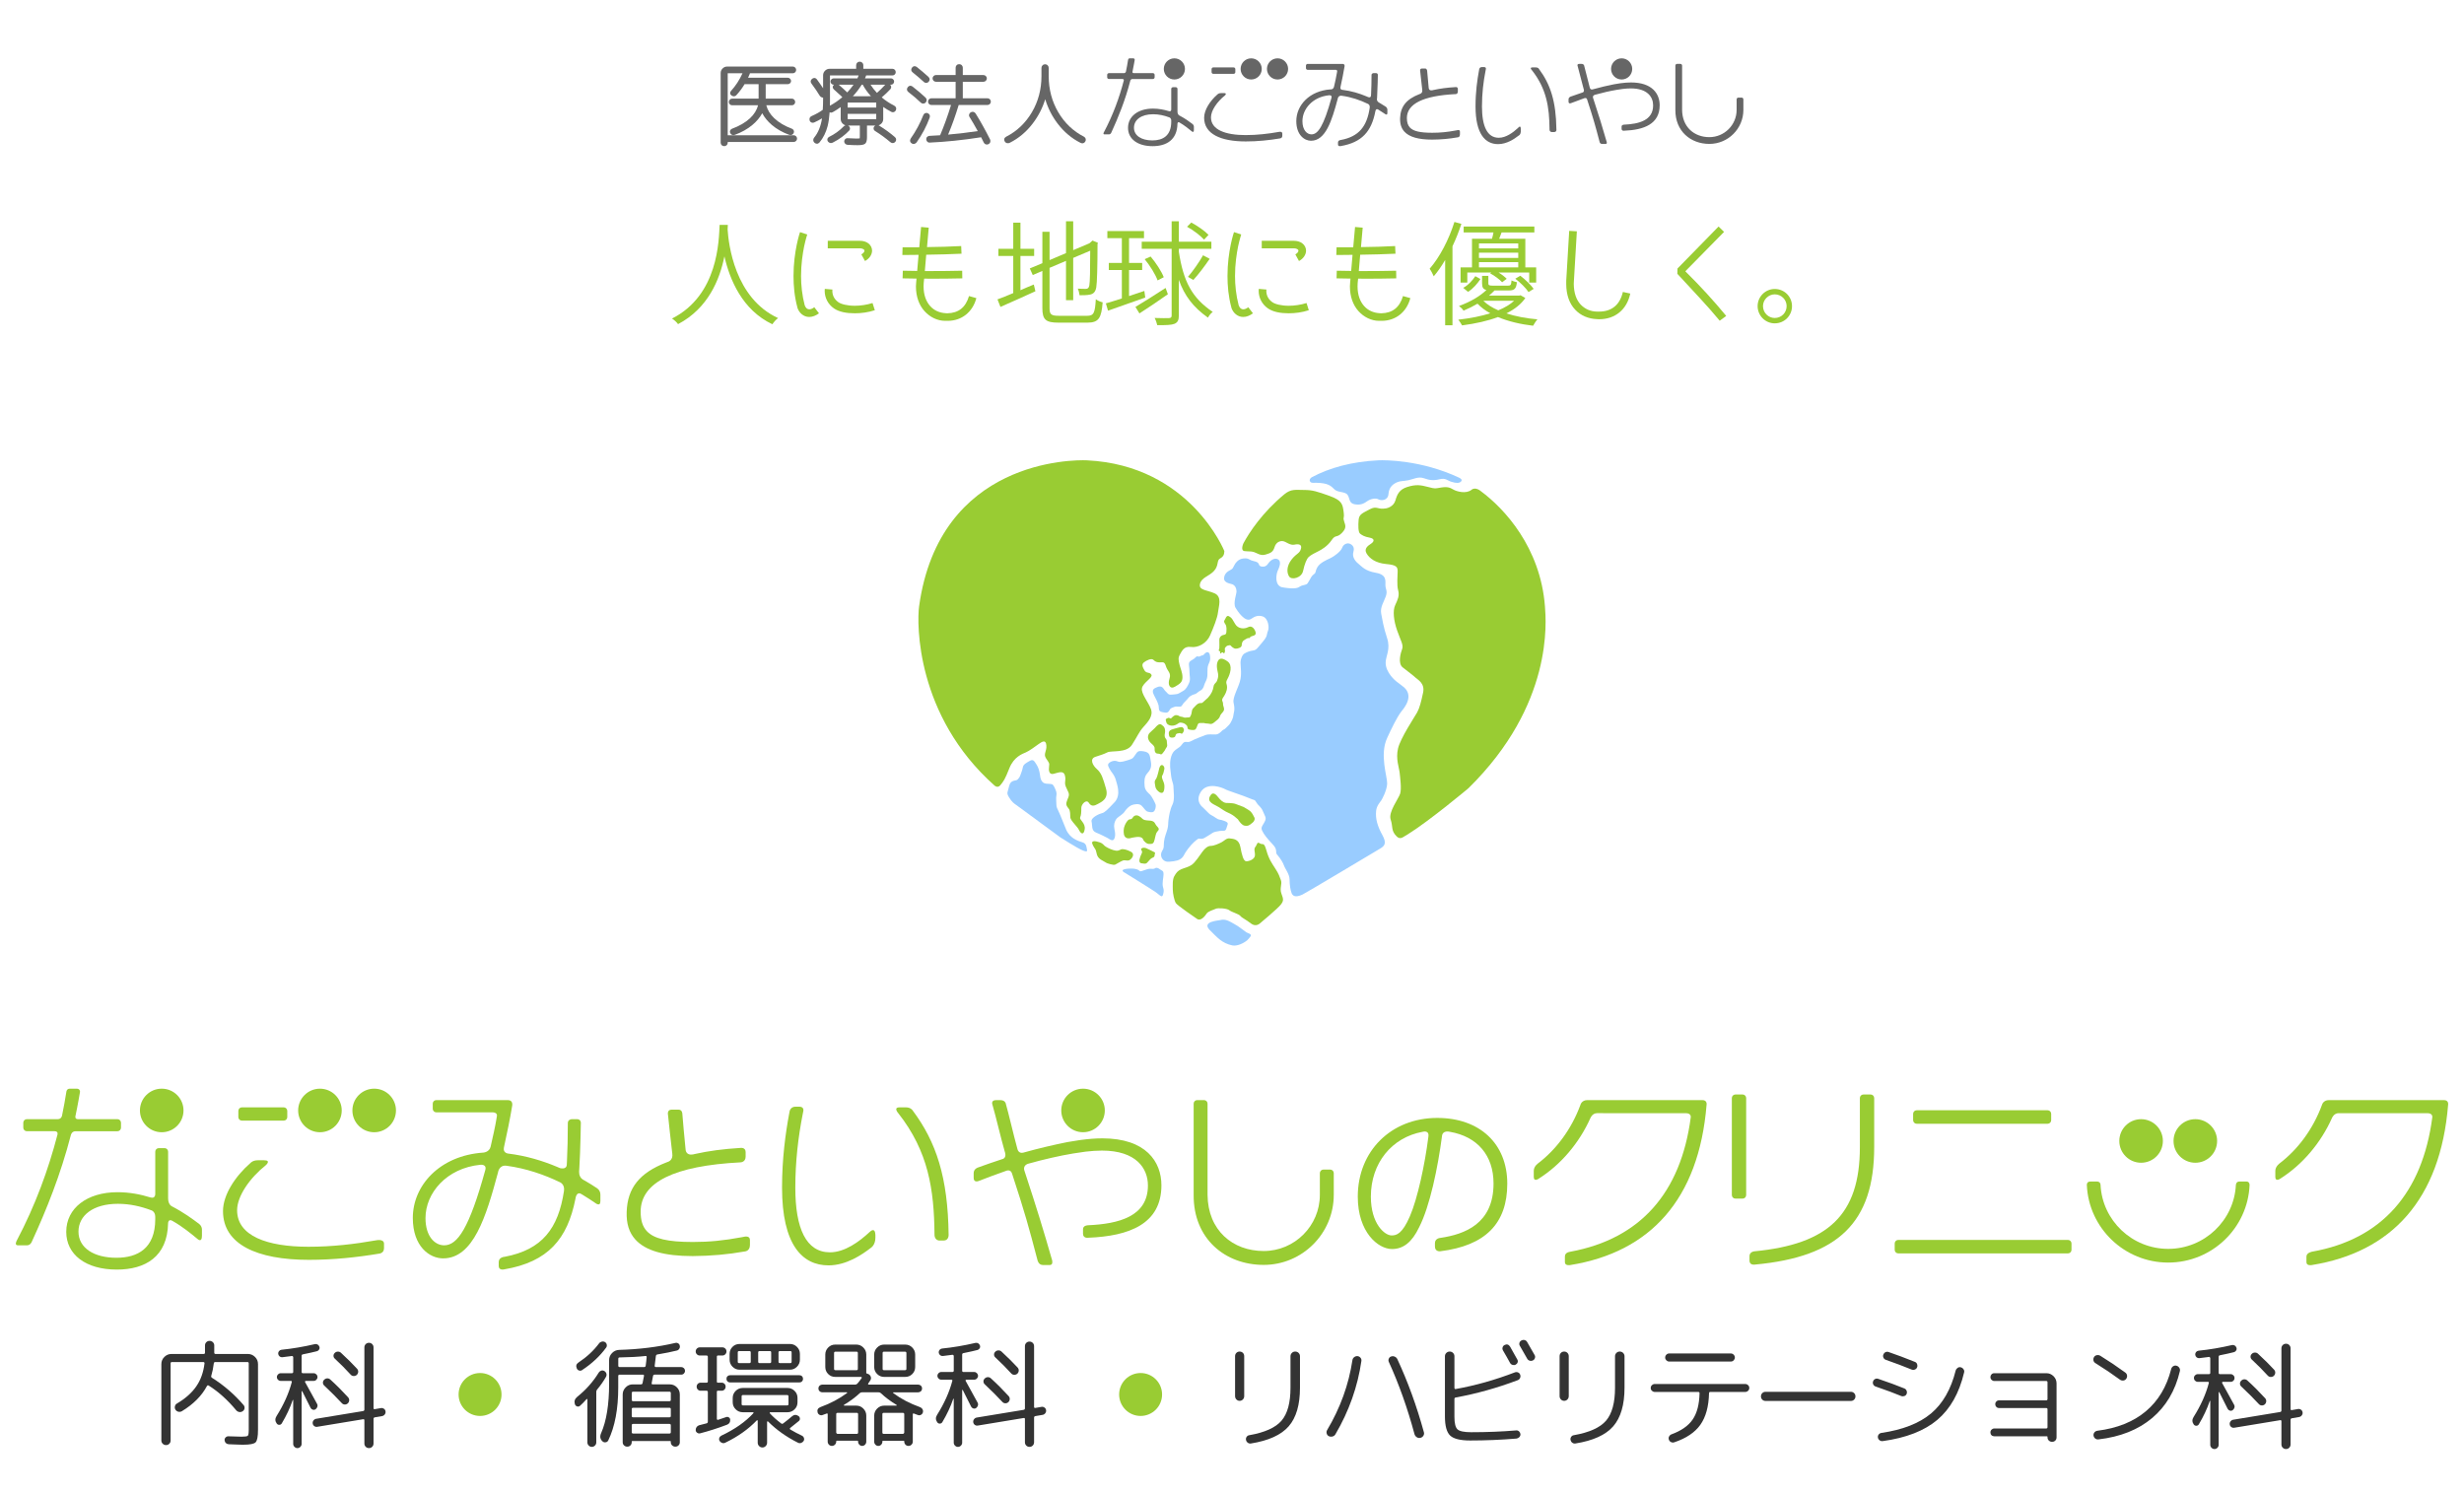<?xml version="1.0" encoding="utf-8"?>
<!-- Generator: Adobe Illustrator 15.1.0, SVG Export Plug-In  -->
<!DOCTYPE svg PUBLIC "-//W3C//DTD SVG 1.1//EN" "http://www.w3.org/Graphics/SVG/1.1/DTD/svg11.dtd">
<svg version="1.1"
	 xmlns="http://www.w3.org/2000/svg" xmlns:xlink="http://www.w3.org/1999/xlink" xmlns:a="http://ns.adobe.com/AdobeSVGViewerExtensions/3.0/"
	 x="0px" y="0px" width="330px" height="200px" viewBox="-2.12 -7.814 330 200" enable-background="new -2.12 -7.814 330 200"
	 xml:space="preserve">
<defs>
</defs>
<path fill-rule="evenodd" clip-rule="evenodd" fill="#99CC33" d="M161.857,66.004c0,0-4.593-11.488-18.412-12.16
	c-1.831-0.084-19.753-0.109-22.473,19.568c-0.31,2.264-0.438,14.625,10.106,23.996c0,0,0.412,0.398,0.776-0.049
	c0.421-0.52,0.602-0.732,1.206-2.266c0.602-1.531,1.743-1.934,2.211-2.129c0.47-0.201,1.274-0.801,1.742-1.137
	c0.471-0.33,0.941-0.598,1.005,0.201c0.068,0.801-0.439,1.141-0.039,1.742c0.403,0.602,0.472,0.619,0.403,1.084
	c-0.067,0.469-0.028,1.123,0.575,0.988c0.604-0.133,1.34-0.529,1.54,0.201c0.201,0.732-0.133,0.867,0.134,1.531
	c0.271,0.666,0.538,0.863,0.335,1.398c-0.199,0.533-0.421,0.865-0.152,1.262c0.268,0.4,0.314,0.305,0.384,0.838
	c0.067,0.535-0.136,0.604,0.399,1.266c0.539,0.672,0.614,0.672,0.815,1.068c0.201,0.396,0.604,0.734,0.737-0.133
	c0.134-0.863-0.737-1.268-0.604-1.598c0.134-0.334,0.153-0.686,0.153-1.291c0-0.467,0.672-1.195,1.004-0.664
	c0.338,0.537,0.739,0.418,1.207,0.156c0.47-0.268,1.494-0.668,1.092-2.063c-0.401-1.398-0.603-2.066-1.206-2.598
	c-0.604-0.531-1.015-1.391-0.21-1.656c0.804-0.268,1.072-0.334,1.608-0.598c0.536-0.27,2.548,0.131,3.283-1.002
	c0.739-1.135,0.94-1.736,1.542-2.4c0.604-0.666,1.34-1.465,1.004-2.396c-0.335-0.932-1.339-2.063-1.204-2.795
	c0.132-0.732,1.474-1.398,1.273-1.797c-0.204-0.4-0.671-0.131-0.94-0.598c-0.268-0.467-0.402-0.799-0.065-1.066
	c0.334-0.266,1.005-0.596,1.272-0.33c0.271,0.266,0.47,0.33,0.873,0.33c0.402,0,0.603-0.133,0.804,0.533
	c0.201,0.664,0.737,0.865,0.469,1.664c-0.268,0.799,0.066,1.465,0.737,1.063c0.669-0.396,1.004-0.598,1.004-1.264
	s-0.268-1.131-0.404-1.729c-0.132-0.598-0.2-0.863,0.069-1.334c0.267-0.463,0.537-1.127,1.475-0.996s2.077-0.467,2.548-1.529
	c0.468-1.066,1.004-2.396,1.071-3.129c0.068-0.732,0.603-2.066-0.469-2.531c-1.073-0.467-2.144-0.396-1.944-1.262
	c0.203-0.867,1.208-1.002,1.878-1.734c0.669-0.73,0.334-1.396,0.804-1.662C161.745,66.736,161.834,66.467,161.857,66.004"/>
<path fill-rule="evenodd" clip-rule="evenodd" fill="#99CC33" d="M186.407,103.951c-0.555,0.273-0.938,0.799-1.475,0.266
	c-0.787-0.785-0.467-1.266-0.805-2.268c-0.332-0.998,1.074-2.797,1.275-3.461c0.201-0.666,0-2.129-0.068-2.795
	c-0.066-0.664-0.551-1.865-0.215-3.268c0.336-1.396,2.215-4.205,2.551-4.805c0.334-0.602,0.533-1.4,0.805-2.664
	c0.266-1.262-0.738-1.732-1.008-1.998c-0.266-0.264-1.061-0.852-1.729-1.381c-0.672-0.535-0.27-1.934-0.068-2.465
	s-0.201-1.129-0.67-2.465c-0.471-1.33-0.605-2.66-0.27-3.391c0.336-0.732,0.604-1.264,0.404-1.996
	c-0.203-0.732-0.068-1.93-0.068-2.531c0-0.598-0.135-0.867-1.541-0.994c-1.408-0.135-2.215-0.736-2.615-1.402
	c-0.402-0.666,0.201-1.063,0.604-1.33s0.537-0.666-0.203-0.801c-0.734-0.133-1.002-0.328-1.271-0.529
	c-0.266-0.203-0.266-1.129-0.199-1.861s0.469-0.865,1.471-1.402c1.008-0.531,1.008,0.078,2.215-0.133
	c0.137-0.023,0.998-0.225,1.24-1.061c0.23-0.803,0.516-1.459,1.576-1.797c1.184-0.375,1.807-0.268,2.813-0.002
	s0.881,0.203,1.752,0.068c0.871-0.133,1.18,0.023,1.635,0.285c0.41,0.24,1.697,0.615,2.424,0.018
	c0.547-0.447,1.258,0.201,1.258,0.201c3.104,2.297,7.967,7.494,8.568,15.422c0.15,1.967,1.158,13.141-10.236,24.346
	C194.556,97.758,189.36,102.117,186.407,103.951"/>
<path fill-rule="evenodd" clip-rule="evenodd" fill="#99CC33" d="M169.892,58.393c-2.955,2.445-4.709,5.123-5.484,6.572
	c0,0-0.449,0.971,0.152,1.039c0.604,0.066,0.873,0,1.273,0.133c0.402,0.131,0.871,0.531,1.541,0.33
	c0.67-0.199,1.004-0.33,1.207-0.998c0.201-0.666,0.738-0.863,1.139-0.795c0.402,0.063,0.939,0.598,1.541,0.463
	c0,0,1.008-0.266,0.871,0.465c-0.133,0.732-0.604,0.666-1.271,1.529c-0.67,0.867-0.67,1.732-0.336,2.264
	c0.336,0.535,1.676,0.201,1.875-0.732c0.201-0.93,0.471-1.594,0.74-1.859c0.262-0.268,0.934-0.602,1.338-0.799
	c0.402-0.201,1.207-0.666,1.742-1.467c0.539-0.797,0.672-0.266,1.342-0.932c0.67-0.664,0.535-0.996,0.332-1.598
	c-0.197-0.598,0.07-0.266-0.064-1.264c-0.133-0.996-0.201-1.529-1.877-2.129c-1.676-0.598-2.279-0.799-3.418-0.799
	S170.804,57.645,169.892,58.393"/>
<path fill-rule="evenodd" clip-rule="evenodd" fill="#99CC33" d="M158.184,115.256c0,0-2.631-1.781-2.832-2.115
	c-0.201-0.334-0.402-1.266-0.402-1.797c0-0.533-0.066-1.332,0.201-1.799c0.269-0.465,0.468-0.732,0.938-0.93
	c0.469-0.203,0.938-0.268,1.409-0.596c0.469-0.334,1.071-1.27,1.407-1.73c0.335-0.473,0.735-0.801,1.139-0.801
	c0.401,0,1.005-0.271,1.407-0.469c0.401-0.201,0.671-0.6,1.14-0.531c0.47,0.066,1.205,0.066,1.407,1.131
	c0.201,1.066,0.402,1.932,0.805,1.932s1.072-0.27,1.141-0.734c0.066-0.467-0.203-0.863,0.066-1.197
	c0.268-0.334,0.201-0.73,0.604-0.465s0.535-0.266,0.871,0.932c0.336,1.195,0.738,1.729,1.207,2.461
	c0.471,0.732,0.535,0.998,0.736,1.533c0.201,0.533-0.201,1.063,0.068,1.795c0.266,0.734,0.334,0.932-0.068,1.465
	c-0.4,0.531-2.814,2.533-2.814,2.533s-0.539,0.527-1.209,0c-0.672-0.537-1.205-0.734-1.406-1.004
	c-0.202-0.264-1.138-0.494-1.473-0.76c-0.335-0.268-1.542-0.33-1.81-0.201c-0.269,0.135-1.043,0.328-1.245,0.66
	C159.269,114.896,158.672,115.633,158.184,115.256z"/>
<path fill-rule="evenodd" clip-rule="evenodd" fill="#99CC33" d="M162.06,99.734c-0.402-0.068-0.738-0.4-1.004-0.732
	c-0.269-0.336-0.738-0.93-1.14-0.135c-0.401,0.799,0.603,1.068,1.14,1.4c0.538,0.334,0.872,0.602,1.34,0.795
	c0.468,0.201,0.803,0.469,0.803,0.469l0.47,0.4c0,0,0.2,0.336,0.469,0.598c0.268,0.27,0.469,0.27,0.738,0.27
	c0.268,0,0.467-0.199,0.738-0.402c0.266-0.197,0.398-0.551,0.221-0.785c-0.049-0.063-0.199-0.496-0.516-0.775
	c-0.176-0.158-0.9-0.566-0.9-0.566s-0.75-0.268-1.085-0.408C163,99.734,162.06,99.734,162.06,99.734"/>
<path fill-rule="evenodd" clip-rule="evenodd" fill="#99CC33" d="M145.305,107.324l0.805,0.465c0,0,0.869,0.336,1.139,0.203
	c0.268-0.137,0.669-0.398,1.003-0.535c0.336-0.133,0.671,0.137,1.006-0.133c0.336-0.264,0.605-0.799,0.069-1.061
	c-0.536-0.266-0.872-0.336-1.141-0.336c-0.268,0-0.402,0.266-0.871,0.199c-0.47-0.068-1.006-0.33-1.34-0.533
	c-0.335-0.195-0.268-0.396-0.871-0.598c-0.603-0.203-1.074-0.203-0.939,0.201c0.134,0.396,0.392,0.668,0.47,0.861
	C144.768,106.391,144.702,106.926,145.305,107.324z"/>
<path fill-rule="evenodd" clip-rule="evenodd" fill="#99CC33" d="M153.684,96.854c-0.135-0.336-0.27-0.6-0.135-0.803
	c0.135-0.195,0.225-0.609,0.272-0.871c0.072-0.387-0.446-0.889-0.674-0.123c0,0-0.267,1.197-0.402,1.396
	c-0.134,0.201-0.267,0.334-0.2,0.664c0.066,0.334,0.038,0.566,0.268,0.865c0.106,0.137,0.903,0.957,1.005-0.199
	C153.851,97.381,153.816,97.186,153.684,96.854z"/>
<path fill-rule="evenodd" clip-rule="evenodd" fill="#99CC33" d="M152.092,102.133c0.537,0.135,0.403,0.396,0.806,0.799
	c0.4,0.398,0,0.533-0.133,0.801c-0.136,0.264-0.203,0.865-0.335,1.195c-0.137,0.334-0.363,0.313-0.771,0.289
	c-0.16-0.004-0.585-0.316-0.689-0.602c-0.104-0.289-0.41-0.313-0.625-0.33c-0.215-0.014-0.868,0.111-0.868,0.111
	c-0.733,0.266-1.016-0.133-1.072-0.467c-0.132-0.785,0.143-1.25,0.22-1.404c0,0,0.284-0.576,0.549-0.588
	c0.181-0.008,0.332-0.08,0.409-0.232c0.078-0.152,0.301-0.367,0.663-0.283c0.12,0.029,0.419,0.195,0.624,0.424
	c0.151,0.172,0.468,0.225,0.798,0.242C151.998,102.104,152.092,102.133,152.092,102.133z"/>
<path fill-rule="evenodd" clip-rule="evenodd" fill="#99CC33" d="M152.511,106.742c0.012,0.359-0.316,0.221-0.653,0.617
	c0,0-0.3,0.35-0.358,0.398c-0.264,0.211-0.462,0.072-0.706,0.066c-0.371-0.008-0.316-0.434-0.316-0.434s0.065-0.4,0.269-0.799
	c0,0,0.168-0.258,0.045-0.451c-0.11-0.178-0.138-0.256,0.03-0.342c0.277-0.148,0.612,0.021,0.612,0.021
	c0.242,0.133,0.938,0.428,1.082,0.527C152.66,106.445,152.505,106.602,152.511,106.742z"/>
<path fill-rule="evenodd" clip-rule="evenodd" fill="#99CC33" d="M152.74,89.486c0.511-0.508,0.635-0.264,0.932-0.041
	c0.171,0.129,0.316,0.475,0.217,0.979c-0.104,0.533,0.121,0.691,0.154,0.74c0.161,0.236,0.078,0.301,0.142,0.682
	c0.063,0.379-0.064,0.379-0.193,0.637c-0.126,0.254-0.141,0.27-0.396,0.588c-0.257,0.318-0.257,0.063-0.638,0.063
	c-0.385,0-0.461-0.369-0.442-0.686c0.016-0.273-0.183-0.445-0.433-0.672c-0.091-0.082-0.696-0.611-0.36-1.258
	C151.831,90.307,152.629,89.682,152.74,89.486z"/>
<path fill-rule="evenodd" clip-rule="evenodd" fill="#99CC33" d="M158.159,86.564c0.277-0.238,0.482-0.209,0.564-0.203
	c0.179,0.016,0.262-0.119,0.321-0.162c0.059-0.045,0.555-0.49,0.624-0.566c0.447-0.482,0.67-0.996,0.736-1.463
	c0.068-0.463,0.336-0.463,0.469-0.797c0.134-0.332,0.202-0.664,0.134-0.996c-0.065-0.336-0.267-1-0.065-1.531
	c0.199-0.535,0.603-0.6,1.341-0.068c0.736,0.531,0.334,1.732,0,2.33c-0.336,0.6-0.067,0.6-0.067,1.133s-0.269,0.998-0.538,1.393
	c-0.267,0.404,0,0.471,0,0.801c0,0.332,0.068,0.268,0.134,0.664c0.068,0.402-0.401,0.602-0.535,1
	c-0.136,0.4-0.403,0.531-0.804,0.867c-0.404,0.33-0.604,0.135-0.873,0.135c-0.265,0-0.469-0.068-0.469-0.068h-0.535
	c-0.27,0-0.27,0.135-0.403,0.465c-0.133,0.334-0.201,0.465-0.468,0.465c0,0-0.258,0.016-0.495-0.041
	c-0.2-0.051-0.293-0.018-0.328-0.389c-0.019-0.188-0.357-0.422-0.449-0.455c-0.11-0.045-0.375-0.117-0.472-0.111
	c-0.269,0.012-0.336,0.201-0.67,0.33c-0.335,0.137-0.725,0.117-1.005-0.063c-0.076-0.051-0.226-0.174-0.267-0.475
	c-0.015-0.123-0.093-0.215,0.059-0.307c0.152-0.09,0.29-0.137,0.343-0.121c0.135,0.039,0.208,0.188,0.365-0.002
	c0.136-0.162,0.393-0.348,0.543-0.357c0.151-0.006,0.315,0.027,0.452,0.121c0.141,0.102,0.395,0.088,0.518,0.146
	c0.192,0.094,0.314,0.078,0.609,0.047c0.294-0.027,0.275,0.047,0.404-0.209c0.252-0.506,0.073-0.699,0.345-1.018
	C157.8,86.914,158.159,86.564,158.159,86.564z"/>
<path fill-rule="evenodd" clip-rule="evenodd" fill="#99CC33" d="M156.387,89.758c0.109,0.219,0.05,0.355-0.068,0.549
	c-0.118,0.189-0.194,0.188-0.283,0.111c-0.09-0.078-0.394-0.004-0.493,0.021c-0.1,0.027-0.191,0.09-0.25,0.332
	c-0.058,0.238-0.447,0.234-0.593,0.203c-0.232-0.047-0.243-0.199-0.282-0.475c-0.024-0.184-0.014-0.471,0.461-0.619
	c0.438-0.141,0.475-0.135,0.685-0.195C156.109,89.523,156.279,89.543,156.387,89.758z"/>
<path fill-rule="evenodd" clip-rule="evenodd" fill="#99CC33" d="M162.566,74.787c-0.146-0.084-0.347-0.262-0.569,0.26
	c-0.109,0.26-0.322,0.305-0.008,0.746c0.22,0.311,0.143,0.877,0.143,0.877c0,0.096,0.035,0.498-0.274,0.535
	c-0.31,0.035-0.687,0.254-0.675,0.697c0.012,0.445,0.016,0.992-0.002,1.127c-0.021,0.139-0.156,0.305,0,0.363
	c0.153,0.055,0.133,0.129,0.126,0.191c-0.007,0.064-0.03,0.109,0.042,0.137c0.072,0.023,0.13-0.195,0.27-0.154
	c0.143,0.037,0.051,0.086,0.156,0.117c0.104,0.033,0.132-0.1,0.164-0.252c0.03-0.152-0.097-0.346,0.046-0.52
	c0.143-0.18,0.222-0.234,0.369-0.26c0.146-0.025,0.285-0.102,0.381,0.035c0.112,0.158,0.434,0.393,0.643,0.387
	c0.352-0.012,0.786-0.162,0.801-0.447c0.023-0.357,0.107-0.564,0.324-0.691c0.215-0.125,0.236-0.164,0.424-0.248
	c0.188-0.078,0.207-0.02,0.275-0.027c0.07-0.012,0.068-0.17,0.303-0.252c0.232-0.078,0.68-0.096,0.518-0.609
	c-0.025-0.086-0.34-0.949-0.99-0.605c-0.535,0.279-1.339,0.215-1.713-0.404C162.94,75.168,162.885,74.969,162.566,74.787z"/>
<path fill-rule="evenodd" clip-rule="evenodd" fill="#99CCFF" d="M174.153,56.85c1.615,0.033,1.963,0.406,2.439,0.877
	c0.475,0.471,1.42,0.266,1.762,0.738c0.338,0.469,0.135,1.146,1.016,1.279c0.881,0.135,1.287-0.203,1.691-0.473
	c0.408-0.268,1.084-0.404,1.424-0.201c0.338,0.201,1.289,0.201,1.355-0.738c0.068-0.945,0.678-1.344,1.15-1.549
	c0.475-0.201,0.814-0.135,1.492-0.268c0.676-0.135,1.355-0.539,2.1-0.27s1.287,0.336,2.1,0.135c0.814-0.203,1.033,0.172,1.568,0.336
	c0.713,0.221,1.074,0.189,1.293-0.023c0.24-0.229-0.018-0.418-0.264-0.531c-5.057-2.365-9.881-2.361-10.797-2.318
	c-3.547,0.174-6.52,0.99-8.906,2.262c-0.131,0.07-0.422,0.313-0.223,0.6C173.509,56.928,173.853,56.844,174.153,56.85z"/>
<path fill-rule="evenodd" clip-rule="evenodd" fill="#99CCFF" d="M167.71,76.65c0.17-0.41,0.039-1.672-0.75-1.908
	c-0.543-0.162-0.975-0.039-1.512,0.336c-0.803,0.564-1.86-1.086-2.096-1.488c-0.346-0.596,0.134-1.865,0.134-2.133
	c0-0.262-0.065-0.928-0.737-1.061c-0.67-0.135-0.936-0.404-0.936-0.732c0-0.332,0.199-0.801,0.735-1.064
	c0.538-0.268,0.409-0.334,0.737-0.867c0.059-0.098,0.401-0.656,1.081-0.736c0.682-0.086,0.787,0.125,1.109,0.252
	c0.326,0.129,0.896,0.135,1.008,0.527c0.1,0.359,0.531,0.311,0.623,0.301c0.096-0.01,0.34,0.006,0.613-0.402
	c0.273-0.414,0.865-0.838,1.318-0.57c0.607,0.357,0.021,1.354-0.068,1.615c-0.207,0.576-0.33,1.799,0.537,2.107
	c0,0,0.656,0.139,1.299,0.162c1.162,0.033,0.986-0.264,1.543-0.396c0.559-0.139,0.568-0.096,0.83-0.555
	c0.264-0.461,0.369-0.732,0.686-0.949c0.316-0.221,0.115-0.336,0.453-0.928c0.336-0.59,1.256-0.994,1.77-1.225
	c0.424-0.195,1.381-0.887,1.547-1.383c0.168-0.494,0.775-0.799,1.264-0.402c0.307,0.25,0.357,0.557,0.236,0.998
	c-0.088,0.318-0.107,0.945,0.744,1.609c0.424,0.33,0.82,0.9,2.289,1.154c1.467,0.254,1.248,1.104,1.26,1.658
	c0.01,0.557,0.313,0.742,0.053,1.496c-0.25,0.732-0.783,1.441-0.615,2.33c0.135,0.693,0.289,1.75,0.783,3.248
	c0.498,1.494-0.168,2.391-0.188,3.266c-0.033,1.398,1.406,2.527,1.406,2.527l0.873,0.668c1.693,1.238,0.125,2.998-0.135,3.324
	c-0.645,0.82-1.373,2.373-1.943,3.6c-1.047,2.254,0.039,5.234,0,6.129c-0.043,0.914-0.672,2.064-0.803,2.262
	c-0.137,0.199-0.596,0.674-0.674,1.363c-0.119,1.074,0.203,2.113,0.83,3.246c0.607,1.098,0.324,1.453-0.293,1.82
	c-0.617,0.371-9.998,5.973-10.391,6.152c-1.031,0.482-1.34,0.135-1.471-0.199c-0.135-0.334-0.268-1.063-0.268-1.799
	c0-0.73-0.605-1.459-0.738-1.861c-0.135-0.398-0.469-0.934-0.807-1.332c-0.334-0.396-0.199-0.264-0.266-0.732
	c-0.068-0.465-0.404-0.729-0.938-1.328c-0.537-0.602-1.004-1.27-1.004-1.6c0-0.332,0.266-0.535,0.467-1s0-0.602-0.27-1.268
	c-0.266-0.662-0.602-0.73-0.871-1.193c-0.268-0.471-0.268-0.27-1.004-0.604c-0.738-0.332-2.883-0.996-3.217-1.199
	c-0.335-0.195-2.347-0.998-3.218,0.336c-0.872,1.332,0.271,2.129,0.271,2.129s0.601,0.6,0.803,0.799s0.47,0.266,0.937,0.602
	c0.47,0.33,0.47,0.133,1.14,0.398c0.671,0.268,0.402,0.402,0.27,0.934c-0.135,0.531-0.402,0.336-0.871,0.396
	c-0.471,0.066-0.807,0.135-1.005,0.27c-0.204,0.135-0.604,0.398-1.072,0.666c-0.471,0.266-0.671,0-0.873,0.133
	c-0.2,0.133-0.735,0.529-1.34,1.332c-0.602,0.797-0.469,0.863-0.803,1.201c-0.337,0.33-0.805,0.463-1.742,0.527
	c-0.941,0.068-1.274-0.865-0.941-1.396c0.336-0.531,0.203-0.6,0.27-1.262c0.066-0.668,0.334-1.201,0.468-1.734
	c0.134-0.533,0.066-0.664,0.134-1.199c0.068-0.531,0.201-1.4,0.536-2.063c0.334-0.666,0.134-1.865,0.134-2.264
	c0-0.402-0.067-0.533-0.201-1c-0.134-0.467-0.134-0.865-0.202-1.334c-0.067-0.463-0.125-1.404,0.211-2.141
	c0.333-0.734,0.937-0.734,1.339-1.332c0.402-0.6,0.67-0.135,1.14-0.398c0.468-0.268,1.652-0.715,1.989-0.844
	c0.334-0.137,0.817-0.078,1.353-0.078c0.535,0,0.858-0.568,1.061-0.637c0.2-0.066,0.377-0.287,0.715-0.619
	c0.334-0.332,0.623-1.064,0.623-1.332c0-0.264,0.266-0.639,0.025-1.645c-0.184-0.766,0.768-2.215,0.926-3.225
	c0.086-0.529,0.066-0.799,0.066-1c0-0.197-0.066-0.799-0.066-1.197s0.203-0.998,0.535-1.199c0.338-0.195,0.674-0.33,1.143-0.396
	c0.467-0.068,0.535-0.27,1.27-1.133C167.71,77.318,167.46,77.258,167.71,76.65"/>
<path fill-rule="evenodd" clip-rule="evenodd" fill="#99CCFF" d="M133.998,100.02c0.665,0.475,5.898,4.33,5.898,4.33
	s2.286,1.465,2.957,1.729c0,0,0.692,0.322,0.621-0.004c-0.108-0.496-0.062-0.916-0.674-1.082c-1.268-0.359-1.793-0.996-2.101-1.611
	c-0.096-0.191-0.803-2.031-1.004-2.43c-0.201-0.402-0.335-0.664-0.335-0.998s-0.066-0.867,0-1.199c0.067-0.332,0-0.6-0.266-1.129
	c-0.271-0.533-0.337-0.4-1.075-0.469c-0.736-0.064-0.804-0.797-0.87-1.262c-0.067-0.469-0.203-0.934-0.469-1.33
	c-0.269-0.402-0.403-0.736-0.872-0.469c-0.47,0.266-0.872,0.469-0.939,0.865c-0.066,0.396-0.268,0.861-0.335,1.068
	c-0.067,0.195-0.22,0.438-0.402,0.594c-0.227,0.197-0.918-0.035-1.113,0.898c-0.175,0.854-0.388,0.814,0,1.465
	C133.408,99.633,133.719,99.822,133.998,100.02z"/>
<path fill-rule="evenodd" clip-rule="evenodd" fill="#99CCFF" d="M148.569,109.111c0,0,3.657,2.26,4.125,2.596
	c0.47,0.336,0.806,0.797,0.94,0.336c0.134-0.467,0.134-0.598,0-1.066c-0.134-0.471,0.075-1.291,0.075-1.621
	c0-0.334,0-0.467-0.269-0.6c-0.267-0.133-0.404-0.33-0.671-0.33c-0.267,0-0.134,0.197-0.736,0.129
	c-0.604-0.066-1.328,0.492-1.529,0.291c-0.202-0.199-0.373-0.23-0.707-0.293C149.461,108.482,147.43,108.514,148.569,109.111"/>
<path fill-rule="evenodd" clip-rule="evenodd" fill="#99CCFF" d="M159.879,116.74c0.524,0.492,0.845,0.895,1.417,1.338
	c0.39,0.301,0.953,0.609,1.628,0.742c0.637,0.123,1.467-0.262,1.993-0.688c0.113-0.088,0.375-0.418,0.459-0.543
	c0.209-0.301-0.432-0.426-0.57-0.523c-0.6-0.414-0.974-0.771-1.618-1.115c-0.563-0.303-1.151-0.744-1.916-0.52
	C161.072,115.496,158.782,115.602,159.879,116.74z"/>
<path fill-rule="evenodd" clip-rule="evenodd" fill="#99CCFF" d="M147.418,94.127c-0.47-0.135-1.07,0.188-1.135,0.455
	c-0.068,0.266,0.4,0.934,0.604,1.195c0.199,0.268,0.401,0.668,0.467,1c0.067,0.33,0.738,1.863-0.2,2.865
	c-0.938,0.996-1.34,1.393-1.675,1.461c-0.336,0.066-1.543,0.6-1.406,1.135c0.133,0.533-0.068,1.199,0.602,1.467
	c0.67,0.264,1.273,0.598,1.542,0.73c0.269,0.131,0.736,0.602,0.938,0c0.2-0.6-0.067-1.129-0.067-1.6
	c0-0.465,0.202-0.865,0.402-1.068c0.202-0.195,0.803-0.533,1.006-0.867c0.2-0.332,0.604-0.729,0.939-0.865
	c0.333-0.129,1.004-0.262,1.339,0.07c0.334,0.332,0.538,0.732,0.804,0.795c0.268,0.072,0.611,0.146,0.805,0
	c0.238-0.176,0.327-0.686,0.276-0.926c-0.029-0.141-0.477-1.061-0.743-1.338c-0.208-0.215-0.693-0.547-0.74-1.172
	c-0.046-0.625-0.067-1.211,0.335-1.666c0.403-0.449,0.65-0.846,0.501-1.615c-0.149-0.771-0.082-1.225-0.978-1.361
	c-0.896-0.137-0.805,0.104-1.266,0.689c-0.199,0.26-0.178,0.293-0.891,0.516C147.94,94.322,147.771,94.264,147.418,94.127z"/>
<path fill-rule="evenodd" clip-rule="evenodd" fill="#99CCFF" d="M159.063,79.912c-0.124,0.033-0.245,0.072-0.363,0.123
	c-0.09,0.037-0.203,0.123-0.304,0.1c-0.123-0.027-0.152-0.078-0.272,0c-0.103,0.068-0.187,0.156-0.274,0.242
	c-0.231,0.211-0.708,0.322-0.737,0.686c-0.018,0.246,0.038,0.486,0.054,0.727c0.015,0.273,0.014,0.549,0.042,0.822
	c0.024,0.232,0.056,0.469,0.022,0.701c-0.034,0.24-0.144,0.467-0.256,0.678c-0.104,0.197-0.226,0.393-0.382,0.549
	c-0.158,0.156-0.373,0.25-0.561,0.367c-0.196,0.123-0.385,0.236-0.62,0.258c-0.255,0.027-0.525,0.076-0.781,0.068
	c-0.225-0.006-0.338-0.119-0.474-0.283c-0.067-0.082-0.144-0.148-0.221-0.221c-0.085-0.084-0.139-0.184-0.207-0.279
	c-0.101-0.143-0.231-0.279-0.414-0.307c-0.225-0.037-0.465,0.084-0.665,0.172c-0.178,0.08-0.346,0.197-0.37,0.402
	c-0.023,0.201,0.065,0.406,0.152,0.582c0.217,0.443,0.47,0.85,0.601,1.33c0.06,0.221,0.025,0.461,0.098,0.676
	c0.075,0.213,0.352,0.252,0.546,0.291c0.18,0.033,0.402,0.094,0.576,0.002c0.146-0.08,0.246-0.252,0.32-0.393
	c0.094-0.184,0.369-0.242,0.547-0.32c0.214-0.094,0.428-0.055,0.66-0.045c0.192,0.006,0.314-0.004,0.412-0.178
	c0.116-0.207,0.266-0.373,0.434-0.537c0.162-0.158,0.309-0.326,0.45-0.502c0.122-0.15,0.346-0.279,0.522-0.361
	c0.175-0.08,0.405-0.092,0.55-0.227c0.182-0.172,0.375-0.273,0.586-0.402c0.227-0.143,0.347-0.416,0.414-0.658
	c0.085-0.303,0.269-0.576,0.362-0.879c0.188-0.625-0.035-1.268,0.206-1.883c0.101-0.256,0.229-0.469,0.241-0.754
	c0.007-0.176,0-0.357-0.038-0.525c-0.032-0.145-0.091-0.326-0.245-0.379C159.426,79.471,159.2,79.75,159.063,79.912"/>
<path fill="#99CC33" d="M32.397,147.598h0.857c0.996,0,0.218,0.666,0.218,0.666c-2.126,1.693-3.836,4.129-3.836,6.029
	c0,3.445,4.029,4.889,9.559,4.889c3.2,0,6.178-0.354,9.073-0.865c0,0,1.042-0.227,1.042,0.461v0.6c0,0.695-0.675,0.729-0.675,0.729
	c-2.953,0.494-6.132,0.828-9.384,0.828c-6.975,0-11.505-2.084-11.505-6.529c0-2.203,1.669-4.697,3.677-6.443
	C31.423,147.961,31.726,147.598,32.397,147.598z"/>
<path fill="#99CC33" d="M77.755,151.287c-0.391-0.262-0.896-0.584-1.502-0.932c-0.102-0.059-0.211-0.111-0.316-0.176
	c-0.624-0.395-0.476-1.199-0.493-1.145c0.009-0.129,0.018-0.262,0.026-0.4c0.149-2.455,0.203-6.068,0.203-6.068
	c0.003-0.26-0.206-0.473-0.466-0.473h-0.757c0,0-0.521,0.029-0.521,0.516c0,1.809-0.04,3.621-0.12,5.191
	c-0.005,0.119-0.017,0.234-0.019,0.35c-0.008,0.791-0.955,0.473-0.9,0.502c-0.131-0.059-0.264-0.113-0.4-0.17
	c-1.895-0.801-4.13-1.486-6.539-1.781c-0.022,0.002-0.742-0.07-0.58-0.82c0.427-1.98,0.815-3.795,1.103-5.576
	c0,0,0.175-0.766-0.577-0.766h-9.586c-0.261,0-0.474,0.211-0.474,0.473v0.691c0,0.262,0.213,0.475,0.474,0.475h7.485
	c-0.028,0.006,0.785-0.061,0.625,0.574c-0.231,1.438-0.531,2.676-0.831,4.016c-0.169,0.771-1.014,0.805-0.975,0.803
	c-5.859,0.393-9.447,4.416-9.447,8.75c0,3.836,2.251,5.418,4.057,5.418c4.051,0,5.756-5.572,7.35-11.504
	c0-0.006,0.132-1.041,1.143-0.904c2.653,0.357,5.072,1.207,7.131,2.199c0.016,0.004,0.702,0.268,0.563,1.188
	c-0.76,5.004-2.901,7.861-7.947,8.809c0,0-0.792,0.035-0.792,0.705v0.533c0,0.625,0.726,0.449,0.726,0.449
	c5.887-1,8.479-4.068,9.544-9.434c0.009-0.047,0.018-0.092,0.027-0.141c-0.018,0.127,0.088-0.918,0.749-0.527
	c0.071,0.041,0.141,0.084,0.21,0.125c0.613,0.371,1.167,0.734,1.658,1.07c0,0,0.703,0.584,0.703-0.229v-0.877
	C78.292,151.551,77.755,151.287,77.755,151.287 M62.878,148.891c-2.159,7.834-3.732,10.098-5.511,10.098
	c-1.251,0-2.502-1.195-2.502-3.641c0-3.369,2.829-6.693,7.327-7.145C62.192,148.203,63.102,148.08,62.878,148.891"/>
<path fill="#99CC33" d="M115.121,157.596v0.371c0,0.998-0.593,1.35-0.593,1.35c-1.216,0.945-3.304,2.359-5.687,2.359
	c-3.527,0-6.223-2.779-6.223-10.422c0-3.898,0.469-7.287,0.941-9.824c0.021-0.115,0.044-0.23,0.065-0.342c0,0,0.073-0.67,0.808-0.67
	h0.484c0.736,0,0.541,0.645,0.541,0.645c-0.025,0.123-0.049,0.244-0.073,0.367c-0.604,3.072-0.988,6.352-0.988,9.852
	c0,5.447,1.446,8.645,4.641,8.645c1.975,0,3.915-1.416,5.322-2.73C114.544,157.025,115.081,156.588,115.121,157.596z
	 M124.251,158.352h-0.509c-0.756,0-0.705-0.826-0.705-0.826c-0.058-6.002-0.807-11.094-4.853-16.234
	c-0.001,0-0.703-0.779,0.156-0.779h0.904c0.595,0,0.854,0.395,0.854,0.395c3.187,4.258,4.732,8.982,4.829,16.664
	C124.927,157.57,124.979,158.352,124.251,158.352z"/>
<path fill="#99CC33" d="M132.676,148.996c-0.053,0.018-0.105,0.037-0.158,0.057c-1.289,0.453-2.484,0.898-3.536,1.311
	c0,0-0.7,0.309-0.7-0.406v-0.627c0-0.627,0.625-0.781,0.625-0.781c0.959-0.348,2.023-0.719,3.165-1.094
	c0.051-0.018,0.101-0.033,0.151-0.049c0,0,0.437-0.146,0.274-0.801c-0.02-0.08-0.048-0.162-0.072-0.246
	c-0.513-1.777-1.141-4.529-1.625-6.193c0,0-0.265-0.627,0.492-0.627h0.533c0.67,0,0.75,0.439,0.75,0.439
	c0.421,1.459,1.049,4.23,1.538,5.996c0.018,0.061,0.035,0.123,0.052,0.184c0,0,0.153,0.592,0.793,0.41
	c0.041-0.01,0.079-0.023,0.119-0.033c1.831-0.516,4.039-1.031,5.772-1.375l1.722-0.277c1.029-0.139,2.028-0.221,2.944-0.221
	c5.837,0,7.911,3.121,7.911,6.287c0,5.178-4.305,6.813-9.817,7.025c0,0-0.683,0.107-0.683-0.543v-0.6
	c0-0.512,0.639-0.527,0.639-0.527c4.16-0.182,8.055-1.176,8.055-5.328c0-2.303-1.574-4.676-6.16-4.676
	c-0.695,0-1.417,0.055-2.167,0.139l-1.693,0.25c-1.762,0.289-4.029,0.813-5.924,1.346c-0.057,0.016-0.114,0.027-0.168,0.047
	c-0.672,0.264-0.436,0.881-0.444,0.861c0.014,0.049,0.03,0.098,0.045,0.143c1.651,5.018,2.529,7.9,3.677,11.893
	c0,0,0.183,0.65-0.314,0.65h-0.903c-0.619,0-0.738-0.65-0.738-0.65c-1.137-4.344-1.738-6.508-3.365-11.461
	c-0.019-0.055-0.037-0.107-0.053-0.162C133.235,148.779,132.676,148.996,132.676,148.996z"/>
<path fill="#99CC33" d="M87.831,140.818h0.928c0.5,0,0.506,0.551,0.506,0.551c0.005,0.055,0.009,0.111,0.015,0.172
	c0.073,0.895,0.226,2.705,0.397,4.371c0.011,0.107,0.021,0.213,0.033,0.318c0,0.01,0.072,0.75,0.969,0.588
	c0.091-0.02,0.183-0.041,0.273-0.063c1.905-0.422,3.759-0.666,6.143-0.814c0,0,0.647-0.076,0.647,0.561v0.611
	c0,0.754-0.694,0.764-0.694,0.764c-8.859,0.455-13.354,2.67-13.365,6.586c-0.004,1.188,0.261,2.027,0.835,2.637
	c0.953,1.012,2.792,1.443,6.153,1.443c2.187,0,4.136-0.188,6.537-0.637c0.117-0.021,0.234-0.045,0.352-0.068
	c0,0,0.759-0.189,0.759,0.441v0.664c0,0.826-0.673,0.865-0.673,0.865c-2.271,0.404-4.51,0.604-6.996,0.623h0h-0.001
	c-3.808,0-6.315-0.723-7.668-2.209c-0.843-0.928-1.227-2.143-1.171-3.715c0.109-3.199,1.71-5.219,5.302-6.615
	c0.087-0.035,0.173-0.068,0.262-0.1c0,0,0.676-0.213,0.544-1.096c-0.008-0.072-0.018-0.146-0.026-0.221
	c-0.206-1.74-0.421-3.762-0.529-4.789c-0.007-0.068-0.014-0.135-0.02-0.193C87.342,141.494,87.193,140.818,87.831,140.818z"/>
<path fill="#99CC33" d="M191.845,143.75c0.07,0.008,0.139,0.023,0.207,0.035c3.688,0.635,5.855,3.158,5.855,6.922
	c0,5.42-3.889,6.807-7.102,7.287c0,0-0.746,0.035-0.746,0.711v0.436c0,0.744,0.709,0.646,0.709,0.646
	c6.043-0.746,8.98-3.713,8.98-9.059c0-5.344-3.684-8.801-9.385-8.801c-6.162,0-10.637,4.434-10.637,10.543
	c0,4.787,2.73,7.018,4.578,7.018c1.527,0,2.684-0.924,3.631-2.902c1.457-2.822,2.527-8.104,3.059-12.152
	c0.008-0.047,0.012-0.094,0.02-0.139C191.015,144.348,191.015,143.676,191.845,143.75 M189.192,144.363
	c-0.008,0.068-0.018,0.139-0.027,0.207c-0.451,3.555-1.424,8.146-2.459,10.527c-1.023,2.371-1.799,2.57-2.449,2.57
	c-0.938,0-2.779-1.568-2.779-5.197c0-4.49,2.797-7.924,6.926-8.684c0.059-0.01,0.117-0.021,0.178-0.031
	C188.581,143.756,189.286,143.633,189.192,144.363"/>
<path fill="#99CC33" d="M252.108,160.072c-0.258,0-0.473-0.213-0.473-0.473v-0.861c0-0.258,0.215-0.473,0.473-0.473h22.73
	c0.262,0,0.475,0.215,0.475,0.473v0.861c0,0.26-0.213,0.473-0.475,0.473H252.108z"/>
<path fill="#99CC33" d="M254.577,142.707c-0.26,0-0.475-0.213-0.475-0.475v-0.859c0-0.26,0.215-0.473,0.475-0.473h17.541
	c0.262,0,0.473,0.213,0.473,0.473v0.859c0,0.262-0.211,0.475-0.473,0.475H254.577z"/>
<path fill="#99CC33" d="M325.755,140.143c-1.033,12.734-7.596,19.771-18.254,21.49c0,0-0.723,0.15-0.723-0.389v-0.748
	c0-0.541,0.793-0.662,0.793-0.662c9.33-1.664,14.732-7.891,16.059-17.955c0,0,0.141-0.59-0.676-0.59h-11.861
	c-0.643,0-0.891,0.639-0.891,0.639c-1.488,3.336-3.953,6.25-6.904,8.119c0,0-0.688,0.506-0.688-0.232v-0.797
	c0-0.611,0.605-1.027,0.605-1.027c2.377-1.822,4.436-4.516,5.654-7.836c0,0,0.158-0.615,0.92-0.615h15.406
	C325.854,139.539,325.755,140.143,325.755,140.143z"/>
<circle fill="#99CC33" cx="19.539" cy="140.926" r="2.918"/>
<path fill="#99CC33" d="M43.647,140.926c0,1.613-1.306,2.918-2.917,2.918c-1.612,0-2.918-1.305-2.918-2.918
	c0-1.609,1.306-2.916,2.918-2.916C42.341,138.01,43.647,139.316,43.647,140.926"/>
<circle fill="#99CC33" cx="47.994" cy="140.926" r="2.918"/>
<circle fill="#99CC33" cx="142.93" cy="140.926" r="2.916"/>
<path fill="#99CC33" d="M287.552,145.012c0,1.611-1.307,2.918-2.92,2.918c-1.609,0-2.916-1.307-2.916-2.918s1.307-2.918,2.916-2.918
	C286.245,142.094,287.552,143.4,287.552,145.012"/>
<circle fill="#99CC33" cx="291.897" cy="145.012" r="2.918"/>
<path fill="#99CC33" d="M277.835,150.447h0.887c0.504,0,0.482,0.463,0.482,0.463c0.242,4.758,4.215,8.555,9.061,8.555
	c4.848,0,8.82-3.797,9.063-8.557c0,0,0.014-0.461,0.465-0.461h0.955c0.434,0,0.416,0.461,0.416,0.461
	c-0.242,5.771-5.039,10.393-10.898,10.393c-5.857,0-10.656-4.621-10.898-10.393C277.366,150.908,277.331,150.447,277.835,150.447z"
	/>
<path fill="#99CC33" d="M5.178,143.707H1.471c-0.259,0-0.472-0.213-0.472-0.475v-0.666c0-0.258,0.213-0.475,0.472-0.475h4.146
	c0.498,0,0.572-0.48,0.572-0.48c0.225-1.063,0.417-2.166,0.576-3.162c0,0,0.022-0.441,0.464-0.441h0.967
	c0.26,0,0.437,0.211,0.394,0.469c0,0-0.31,1.836-0.593,3.145c0,0-0.156,0.449,0.303,0.471l0,0h5.314c0.26,0,0.472,0.217,0.472,0.475
	v0.666c0,0.262-0.212,0.475-0.472,0.475H8.003c-0.515,0-0.626,0.49-0.626,0.49c-1.386,5.35-3.27,10.025-5.244,14.324
	c0,0-0.174,0.467-0.637,0.467H0.268c-0.505,0-0.142-0.637-0.142-0.637c2.5-4.744,4.236-9.521,5.443-14.158
	C5.569,144.193,5.745,143.707,5.178,143.707"/>
<path fill="#99CC33" d="M230.298,152.734c-0.262,0-0.475-0.211-0.475-0.473V139.26c0-0.258,0.213-0.473,0.475-0.473h0.971
	c0.26,0,0.473,0.215,0.473,0.473v13.002c0,0.262-0.213,0.473-0.473,0.473H230.298z"/>
<path fill="#99CC33" d="M30.275,142.289c-0.26,0-0.473-0.213-0.473-0.473v-0.832c0-0.262,0.213-0.475,0.473-0.475h5.607
	c0.261,0,0.472,0.213,0.472,0.475v0.832c0,0.26-0.211,0.473-0.472,0.473H30.275z"/>
<path fill="#99CC33" d="M24.926,157.711v-0.834c0-0.557-0.492-0.838-0.492-0.838c-0.75-0.563-1.955-1.455-3.527-2.27
	c0,0-0.512-0.203-0.512-1.072v-6.252c0-0.26-0.213-0.475-0.472-0.475h-0.777c-0.26,0-0.473,0.215-0.473,0.475v5.643
	c0,0,0.039,0.699-0.644,0.488c-1.336-0.414-2.813-0.701-4.414-0.701c-4.085,0-6.864,2.141-6.864,5.309
	c0,3.027,2.584,5.057,6.78,5.057c3.781,0,6.778-1.703,6.861-6.225c0,0,0.024-0.611,0.563-0.309c1.367,0.771,2.494,1.703,3.397,2.449
	C24.353,158.156,24.926,158.693,24.926,157.711z M18.672,155.182v0.305c0,3.918-2.362,5.17-5.197,5.17c-3,0-5.085-1.307-5.085-3.5
	c0-2.17,1.974-3.727,5.281-3.727c1.585,0,3.085,0.344,4.443,0.859C18.114,154.289,18.672,154.418,18.672,155.182"/>
<path fill="#99CC33" d="M176.509,152.23c0,5.174-4.209,9.383-9.383,9.383c-5.174,0-9.426-3.51-9.382-9.383v-12.219
	c0-0.262,0.213-0.473,0.472-0.473h0.918c0.26,0,0.472,0.211,0.472,0.473v12.219c0.041,4.762,3.373,7.523,7.521,7.523
	c4.146,0,7.52-3.377,7.52-7.523v-2.914c0-0.26,0.215-0.473,0.475-0.473h0.916c0.26,0,0.473,0.213,0.473,0.473V152.23z"/>
<path fill="#99CC33" d="M226.442,140.143c-1.033,12.734-7.598,19.771-18.256,21.49c0,0-0.721,0.146-0.721-0.389v-0.748
	c0-0.52,0.502-0.609,0.791-0.662c9.318-1.729,14.732-7.891,16.059-17.955c0,0,0.141-0.59-0.674-0.59H211.78
	c-0.643,0-0.891,0.639-0.891,0.639c-1.49,3.336-3.953,6.25-6.906,8.119c0,0-0.688,0.514-0.688-0.232v-0.797
	c0-0.635,0.605-1.027,0.605-1.027c2.377-1.822,4.436-4.516,5.654-7.836c0,0,0.156-0.615,0.922-0.615h15.404
	C226.54,139.539,226.442,140.143,226.442,140.143"/>
<path fill="#99CC33" d="M232.187,161.035v-0.592c0-0.625,0.707-0.656,0.707-0.656c9.781-0.951,14.076-4.85,14.076-13.939v-6.588
	c0-0.258,0.213-0.473,0.471-0.473h0.975c0.258,0,0.473,0.215,0.473,0.473v6.559c0,10.129-4.832,14.713-15.924,15.746
	C232.964,161.564,232.187,161.729,232.187,161.035z"/>
<path fill="#99CC33" d="M95.359,22.313l-0.031,0.611c0.123,1.912,0.933,9.193,6.761,11.869c-0.291,0.199-0.597,0.566-0.765,0.826
	c-4.038-1.912-5.72-5.996-6.424-9.1c-0.626,3.135-2.202,6.975-6.209,9.084c-0.152-0.229-0.489-0.551-0.811-0.748
	c6.226-3.137,6.271-10.508,6.378-12.543H95.359z"/>
<path fill="#99CC33" d="M106.938,33.34l0.627,0.811c-0.413,0.307-0.857,0.49-1.3,0.49h-0.015c-0.735,0-1.346-0.535-1.575-1.238
	v-0.031c-0.398-1.469-0.521-2.906-0.521-4.223c0-3.318,0.857-5.842,0.873-5.873l0.964,0.322c0,0-0.047,0.139-0.123,0.412
	c-0.077,0.275-0.184,0.674-0.291,1.178c-0.199,0.994-0.413,2.387-0.413,3.961c0,1.24,0.137,2.586,0.49,3.932
	c0.152,0.398,0.367,0.535,0.612,0.535C106.433,33.615,106.662,33.555,106.938,33.34z M115.044,33.738
	c-0.888,0.291-1.82,0.412-2.692,0.412c-1.116,0-2.095-0.184-2.783-0.656c-0.811-0.566-1.24-1.439-1.24-2.355
	c0-0.078,0.016-0.17,0.016-0.26l1.024,0.09c-0.015,0.063-0.015,0.123-0.015,0.17c0,0.611,0.26,1.131,0.794,1.514
	c0.368,0.275,1.224,0.488,2.203,0.488c0.765,0,1.606-0.121,2.386-0.365L115.044,33.738z M113.009,25.447h-4.267v-1.008h4.267
	c0.459,0,0.873,0.107,1.178,0.352c0.306,0.229,0.49,0.596,0.49,0.979c-0.016,0.566-0.382,1.07-0.949,1.377l-0.489-0.887
	c0.352-0.199,0.414-0.398,0.414-0.49c0-0.061-0.016-0.107-0.093-0.184C113.468,25.525,113.3,25.447,113.009,25.447z"/>
<path fill="#99CC33" d="M128.641,32.117c-0.489,1.865-1.958,3.043-3.839,3.043h-0.336c-1.056,0-2.049-0.504-2.769-1.299
	c-0.719-0.797-1.147-1.928-1.147-3.32c0-0.168,0.016-0.336,0.031-0.52l0.046-0.52c-0.75,0-1.392-0.016-1.866-0.031l0.031-1.025
	c0.474,0.016,1.147,0.031,1.927,0.031l0.183-2.156c-0.581,0.016-1.085,0.016-1.499,0.016h-0.673l0.031-1.025h2.234l0.244-2.723
	l1.025,0.092l-0.229,2.602c1.529-0.016,3.273-0.063,4.574-0.139l0.045,1.025c-1.346,0.061-3.15,0.121-4.726,0.137l-0.185,2.188
	h0.673c1.469,0,3.059-0.016,4.329-0.047l0.015,1.025c-1.27,0.031-2.86,0.047-4.344,0.047c-0.26,0-0.52-0.016-0.765-0.016
	l-0.061,0.596c-0.016,0.152-0.016,0.307-0.016,0.443c0,1.178,0.353,2.049,0.887,2.646c0.52,0.58,1.239,0.902,2.065,0.949
	c0.061,0.014,0.138,0.014,0.214,0.014c1.514-0.029,2.462-0.779,2.92-2.309L128.641,32.117z"/>
<path fill="#99CC33" d="M136.381,26.473h-1.835v4.588c0.581-0.26,1.177-0.52,1.79-0.764l0.214,0.902
	c-1.637,0.75-3.35,1.514-4.68,2.096l-0.398-1.01c0.582-0.199,1.315-0.506,2.111-0.842v-4.971h-1.988V25.51h1.988v-3.502h0.964v3.502
	h1.835V26.473z M143.478,34.486c0.902,0,1.055-0.412,1.162-2.217c0.245,0.184,0.627,0.352,0.917,0.412
	c-0.168,2.066-0.489,2.723-2.049,2.723h-3.854c-1.698,0-2.172-0.381-2.172-1.941v-4.986l-1.285,0.551l-0.397-0.887l1.683-0.703
	V23.23h0.963v3.793l2.203-0.932v-4.268h0.964v3.869l2.171-0.918l0.229-0.199l0.184-0.168l0.719,0.291l-0.046,0.199
	c0,2.844-0.061,5.215-0.168,5.781c-0.107,0.611-0.383,0.871-0.826,0.963c-0.397,0.092-0.994,0.092-1.407,0.092
	c-0.045-0.275-0.123-0.658-0.245-0.887c0.382,0.031,0.902,0.031,1.07,0.031c0.23,0,0.398-0.078,0.474-0.43
	c0.092-0.396,0.123-2.201,0.123-4.68l-2.278,0.963v5.66h-0.964v-5.262l-2.203,0.934v5.398c0,0.826,0.199,1.023,1.224,1.023H143.478z
	"/>
<path fill="#99CC33" d="M149.091,31.842l2.049-0.688l0.123,0.887c-1.744,0.627-3.61,1.283-4.986,1.758l-0.291-0.979
	c0.597-0.168,1.331-0.398,2.141-0.658v-3.809h-1.744v-0.947h1.744v-3.318h-1.942v-0.949h4.909v0.949h-2.003v3.318h1.759v0.947
	h-1.759V31.842z M154.292,31.596c-1.285,0.918-2.692,1.852-3.808,2.57l-0.536-0.871c1.024-0.598,2.554-1.576,4.038-2.539
	L154.292,31.596z M160.119,25.51h-4.358v0.396c0.611,3.992,1.758,6.18,4.542,8.061c-0.229,0.154-0.504,0.49-0.642,0.766
	c-1.973-1.393-3.151-2.938-3.899-5.063v4.771c0,0.643-0.168,0.934-0.582,1.117c-0.414,0.168-1.085,0.184-2.31,0.184
	c-0.045-0.246-0.199-0.689-0.352-0.965c0.917,0.031,1.682,0.031,1.927,0.016c0.245-0.016,0.352-0.092,0.352-0.352V25.51h-4.007
	v-0.949h4.007v-2.736h0.964v2.736h4.358V25.51z M152.915,29.746c-0.276-0.779-1.01-1.973-1.729-2.844l0.795-0.354
	c0.703,0.826,1.468,2.004,1.759,2.77L152.915,29.746z M159.14,24.285c-0.474-0.535-1.438-1.27-2.278-1.727l0.565-0.566
	c0.826,0.443,1.82,1.131,2.31,1.652L159.14,24.285z M156.983,29.271c0.643-0.748,1.529-2.004,2.02-2.891l0.887,0.475
	c-0.658,0.963-1.515,2.111-2.188,2.83L156.983,29.271z"/>
<path fill="#99CC33" d="M165.06,33.34l0.627,0.811c-0.412,0.307-0.855,0.49-1.299,0.49h-0.016c-0.735,0-1.346-0.535-1.577-1.238
	v-0.031c-0.397-1.469-0.52-2.906-0.52-4.223c0-3.318,0.857-5.842,0.871-5.873l0.965,0.322c0,0-0.047,0.139-0.123,0.412
	c-0.076,0.275-0.184,0.674-0.292,1.178c-0.199,0.994-0.412,2.387-0.412,3.961c0,1.24,0.137,2.586,0.49,3.932
	c0.153,0.398,0.368,0.535,0.612,0.535C164.556,33.615,164.786,33.555,165.06,33.34z M173.165,33.738
	c-0.885,0.291-1.82,0.412-2.691,0.412c-1.115,0-2.094-0.184-2.783-0.656c-0.811-0.566-1.238-1.439-1.238-2.355
	c0-0.078,0.016-0.17,0.016-0.26l1.023,0.09c-0.014,0.063-0.014,0.123-0.014,0.17c0,0.611,0.26,1.131,0.795,1.514
	c0.367,0.275,1.223,0.488,2.201,0.488c0.766,0,1.607-0.121,2.387-0.365L173.165,33.738z M171.132,25.447h-4.268v-1.008h4.268
	c0.459,0,0.871,0.107,1.178,0.352c0.307,0.229,0.49,0.596,0.49,0.979c-0.016,0.566-0.383,1.07-0.949,1.377l-0.488-0.887
	c0.352-0.199,0.412-0.398,0.412-0.49c0-0.061-0.016-0.107-0.092-0.184C171.591,25.525,171.423,25.447,171.132,25.447z"/>
<path fill="#99CC33" d="M186.765,32.117c-0.49,1.865-1.959,3.043-3.84,3.043h-0.338c-1.053,0-2.049-0.504-2.768-1.299
	c-0.717-0.797-1.146-1.928-1.146-3.32c0-0.168,0.016-0.336,0.031-0.52l0.045-0.52c-0.748,0-1.391-0.016-1.865-0.031l0.029-1.025
	c0.475,0.016,1.148,0.031,1.928,0.031l0.184-2.156c-0.58,0.016-1.086,0.016-1.498,0.016h-0.674l0.031-1.025h2.232l0.246-2.723
	l1.023,0.092l-0.23,2.602c1.531-0.016,3.273-0.063,4.574-0.139l0.047,1.025c-1.348,0.061-3.152,0.121-4.727,0.137l-0.184,2.188
	h0.672c1.469,0,3.059-0.016,4.328-0.047l0.016,1.025c-1.268,0.031-2.859,0.047-4.344,0.047c-0.26,0-0.52-0.016-0.764-0.016
	l-0.061,0.596c-0.016,0.152-0.016,0.307-0.016,0.443c0,1.178,0.352,2.049,0.887,2.646c0.52,0.58,1.238,0.902,2.064,0.949
	c0.061,0.014,0.137,0.014,0.215,0.014c1.514-0.029,2.463-0.779,2.922-2.309L186.765,32.117z"/>
<path fill="#99CC33" d="M193.601,22.176c-0.336,1.01-0.732,2.033-1.193,2.998v10.584h-0.979v-8.75
	c-0.473,0.811-0.994,1.561-1.529,2.188c-0.092-0.229-0.367-0.764-0.551-1.01c1.348-1.545,2.57-3.885,3.32-6.27L193.601,22.176z
	 M201.341,31.779l0.184-0.045l0.641,0.367c-0.551,0.811-1.406,1.498-2.539,2.064c1.24,0.398,2.678,0.674,4.16,0.795
	c-0.199,0.215-0.441,0.611-0.58,0.857c-1.697-0.199-3.318-0.582-4.711-1.162c-1.33,0.504-2.936,0.871-4.803,1.115
	c-0.107-0.213-0.336-0.551-0.504-0.764c1.637-0.184,3.074-0.475,4.281-0.857c-0.672-0.367-1.238-0.795-1.713-1.285
	c-0.566,0.338-1.178,0.643-1.865,0.934c-0.139-0.213-0.412-0.488-0.611-0.627c1.621-0.582,2.891-1.377,3.67-2.141
	c-0.443-0.107-0.58-0.352-0.58-0.902v-0.994h0.84v0.994c0,0.26,0.092,0.32,0.627,0.32h1.988c0.367,0,0.443-0.076,0.49-0.703
	c0.184,0.107,0.488,0.184,0.719,0.244c-0.092,0.873-0.32,1.102-1.086,1.102h-1.912c-0.215,0.229-0.459,0.459-0.734,0.688H201.341z
	 M195.022,28.002v-3.838h2.678c0.076-0.275,0.152-0.566,0.199-0.842h-3.992v-0.795h9.467v0.795h-4.391l-0.32,0.842h3.502v3.838
	h1.453v2.035h-0.932v-1.346h-4.1c0.428,0.26,0.842,0.58,1.086,0.84l-0.611,0.459c-0.338-0.367-1.025-0.887-1.607-1.191l0.154-0.107
	h-3.213v1.346h-0.902v-2.035H195.022z M193.847,30.74c0.672-0.352,1.254-1.01,1.621-1.561l0.688,0.383
	c-0.398,0.582-0.965,1.285-1.666,1.713L193.847,30.74z M195.956,25.463h5.262v-0.672h-5.262V25.463z M195.956,26.732h5.262v-0.703
	h-5.262V26.732z M195.956,27.299v0.703h5.262v-0.703H195.956z M196.538,32.469c0.504,0.504,1.193,0.934,2.004,1.285
	c0.9-0.367,1.621-0.811,2.125-1.285H196.538z M201.493,29.119c0.672,0.504,1.438,1.254,1.789,1.76l-0.688,0.428
	c-0.338-0.521-1.086-1.27-1.775-1.789L201.493,29.119z"/>
<path fill="#99CC33" d="M216.222,31.506c-0.229,1.055-0.719,1.926-1.453,2.523c-0.732,0.611-1.666,0.918-2.738,0.918
	c-0.105,0-0.197,0-0.289-0.016c-1.117-0.047-2.156-0.459-2.906-1.27c-0.766-0.811-1.193-1.973-1.193-3.457v-0.398l0.398-6.697
	l1.025,0.061l-0.398,6.699c0,0.121-0.016,0.229-0.016,0.336c0.016,1.285,0.367,2.172,0.918,2.768
	c0.551,0.582,1.314,0.949,2.217,0.949h0.244c0.873,0,1.561-0.23,2.098-0.674c0.52-0.428,0.9-1.086,1.1-1.957L216.222,31.506z"/>
<path fill="#99CC33" d="M228.046,22.527l0.734,0.719l-5.186,5.277c2.127,2.109,3.793,3.945,5.475,5.979l-0.871,0.643
	c-1.729-2.094-3.502-3.914-5.674-6.285l0.016-0.703L228.046,22.527z"/>
<path fill="#99CC33" d="M237.88,33.188c0,1.285-1.023,2.309-2.309,2.309c-1.254,0-2.295-1.023-2.295-2.309
	c0-1.27,1.041-2.295,2.295-2.295C236.856,30.893,237.88,31.918,237.88,33.188z M237.161,33.188c0-0.857-0.703-1.576-1.59-1.576
	c-0.857,0-1.576,0.719-1.576,1.576c0,0.887,0.719,1.59,1.576,1.59C236.458,34.777,237.161,34.074,237.161,33.188z"/>
<path fill="#333333" d="M20.554,185.57c-0.118,0.117-0.263,0.178-0.435,0.178s-0.319-0.061-0.442-0.178
	c-0.123-0.119-0.186-0.263-0.186-0.436v-10.238c0-0.376,0.135-0.694,0.403-0.957c0.268-0.263,0.584-0.396,0.949-0.396h4.314
	c0.118,0,0.177-0.059,0.177-0.178V172.4c0-0.17,0.06-0.316,0.177-0.433c0.118-0.119,0.264-0.178,0.435-0.178
	c0.172,0,0.32,0.059,0.443,0.178c0.123,0.116,0.186,0.263,0.186,0.433v0.966c0,0.119,0.059,0.178,0.177,0.178h4.33
	c0.365,0,0.682,0.133,0.95,0.396s0.402,0.581,0.402,0.957v8.806c0,0.902-0.107,1.46-0.322,1.676c-0.215,0.213-0.767,0.32-1.658,0.32
	c-0.097,0-0.228-0.002-0.395-0.006c-0.166-0.007-0.402-0.014-0.708-0.025c-0.306-0.011-0.587-0.022-0.845-0.033
	c-0.15-0.009-0.276-0.065-0.379-0.169c-0.103-0.101-0.158-0.227-0.169-0.377c-0.011-0.14,0.038-0.263,0.145-0.371
	c0.107-0.107,0.236-0.154,0.388-0.146c0.933,0.033,1.518,0.05,1.754,0.05c0.461,0,0.735-0.041,0.821-0.122
	c0.086-0.08,0.128-0.346,0.128-0.797V174.8c0-0.117-0.059-0.176-0.177-0.176h-4.314c-0.106,0-0.171,0.063-0.192,0.193
	c-0.064,0.568-0.178,1.121-0.338,1.657c-0.033,0.108,0,0.193,0.096,0.259c1.588,0.997,3,2.214,4.234,3.653
	c0.106,0.129,0.15,0.274,0.129,0.434c-0.022,0.162-0.103,0.29-0.241,0.387c-0.141,0.097-0.29,0.135-0.451,0.112
	c-0.161-0.021-0.301-0.097-0.418-0.225c-1.16-1.395-2.389-2.5-3.688-3.317c-0.096-0.063-0.177-0.043-0.241,0.065
	c-0.697,1.31-1.813,2.432-3.349,3.364c-0.15,0.088-0.309,0.11-0.475,0.074c-0.167-0.038-0.298-0.133-0.395-0.283
	c-0.086-0.14-0.107-0.292-0.064-0.458s0.135-0.288,0.273-0.361c1.127-0.667,1.988-1.431,2.584-2.296
	c0.596-0.864,0.963-1.891,1.103-3.083c0.011-0.043,0-0.083-0.032-0.119c-0.032-0.038-0.075-0.057-0.129-0.057h-4.201
	c-0.118,0-0.177,0.059-0.177,0.176v10.335C20.731,185.308,20.672,185.451,20.554,185.57z"/>
<path fill="#333333" d="M35.622,182.833c-0.075,0.13-0.186,0.195-0.33,0.202c-0.146,0.004-0.26-0.052-0.346-0.169
	c-0.236-0.323-0.247-0.655-0.032-0.999c0.966-1.534,1.647-3.052,2.044-4.555c0.021-0.107-0.021-0.162-0.128-0.162h-1.353
	c-0.14,0-0.261-0.051-0.362-0.152c-0.103-0.104-0.153-0.223-0.153-0.361c0-0.14,0.051-0.261,0.153-0.364
	c0.102-0.101,0.223-0.152,0.362-0.152h1.48c0.129,0,0.193-0.059,0.193-0.178v-1.963c0-0.042-0.02-0.083-0.056-0.121
	c-0.039-0.038-0.084-0.052-0.138-0.04c-0.312,0.042-0.735,0.096-1.271,0.161c-0.14,0.012-0.261-0.026-0.362-0.112
	c-0.102-0.088-0.164-0.199-0.186-0.339c-0.01-0.14,0.024-0.261,0.104-0.361c0.081-0.102,0.191-0.164,0.33-0.187
	c1.471-0.148,2.963-0.402,4.476-0.755c0.14-0.033,0.266-0.014,0.379,0.057c0.112,0.069,0.19,0.168,0.233,0.296
	c0.043,0.131,0.029,0.254-0.04,0.371c-0.07,0.118-0.169,0.192-0.299,0.225c-0.45,0.118-1.078,0.258-1.883,0.42
	c-0.107,0.02-0.161,0.09-0.161,0.209v2.14c0,0.119,0.059,0.178,0.177,0.178h1.433c0.14,0,0.261,0.052,0.362,0.152
	c0.103,0.104,0.153,0.225,0.153,0.364c0,0.139-0.051,0.258-0.153,0.361c-0.102,0.102-0.223,0.152-0.362,0.152h-1.046
	c-0.043,0-0.075,0.019-0.097,0.057s-0.021,0.072,0,0.105c0.58,1.028,1.111,1.994,1.594,2.897c0.075,0.128,0.091,0.263,0.048,0.401
	c-0.042,0.14-0.123,0.252-0.241,0.34c-0.118,0.074-0.241,0.092-0.37,0.056c-0.129-0.038-0.226-0.116-0.29-0.233
	c-0.396-0.807-0.772-1.552-1.127-2.239c-0.021-0.043-0.048-0.036-0.08,0.019v7.033c0,0.15-0.057,0.281-0.169,0.396
	c-0.113,0.112-0.244,0.169-0.395,0.169s-0.281-0.057-0.395-0.169c-0.112-0.114-0.169-0.245-0.169-0.396v-5.859
	c0-0.022-0.008-0.033-0.024-0.033c-0.016,0-0.029,0.007-0.04,0.018C36.733,180.751,36.244,181.793,35.622,182.833z M48.919,180.789
	c0.14-0.022,0.269,0.012,0.387,0.097s0.188,0.204,0.209,0.354s-0.016,0.288-0.112,0.409c-0.097,0.123-0.221,0.197-0.37,0.218
	l-0.95,0.162c-0.118,0.02-0.177,0.092-0.177,0.208v3.3c0,0.173-0.059,0.316-0.177,0.436s-0.264,0.178-0.436,0.178
	s-0.316-0.059-0.435-0.178s-0.177-0.263-0.177-0.436v-3.106c0-0.116-0.059-0.166-0.178-0.144l-6.148,1.013
	c-0.141,0.022-0.269-0.011-0.387-0.097c-0.118-0.085-0.188-0.204-0.209-0.354c-0.022-0.148,0.016-0.285,0.112-0.409
	c0.097-0.123,0.22-0.197,0.37-0.218l6.262-1.03c0.119-0.021,0.178-0.09,0.178-0.209v-8.323c0-0.171,0.059-0.316,0.177-0.434
	c0.118-0.119,0.263-0.178,0.435-0.178s0.317,0.059,0.436,0.178c0.118,0.117,0.177,0.263,0.177,0.434v8.13
	c0,0.119,0.059,0.166,0.177,0.144L48.919,180.789z M41.305,176.989c0.118-0.117,0.258-0.178,0.419-0.178s0.3,0.061,0.418,0.178
	c0.783,0.71,1.567,1.493,2.351,2.352c0.107,0.116,0.158,0.254,0.153,0.411c-0.006,0.154-0.067,0.292-0.186,0.408
	c-0.118,0.108-0.255,0.159-0.41,0.153c-0.155-0.005-0.288-0.065-0.395-0.185c-0.591-0.645-1.374-1.426-2.351-2.352
	c-0.118-0.105-0.177-0.238-0.177-0.393C41.128,177.229,41.187,177.097,41.305,176.989z M44.847,176.313
	c-0.611-0.677-1.32-1.391-2.125-2.141c-0.118-0.107-0.178-0.235-0.178-0.387c0-0.15,0.06-0.278,0.178-0.386
	c0.106-0.108,0.241-0.164,0.402-0.169c0.161-0.007,0.3,0.045,0.419,0.153c0.848,0.783,1.566,1.495,2.157,2.14
	c0.106,0.119,0.158,0.257,0.152,0.411c-0.006,0.155-0.066,0.292-0.185,0.411c-0.119,0.105-0.258,0.157-0.419,0.153
	C45.088,176.493,44.953,176.433,44.847,176.313z"/>
<path fill="#333333" d="M78.819,175.828c0.139,0.085,0.229,0.2,0.273,0.346c0.042,0.144,0.026,0.287-0.049,0.427
	c-0.312,0.557-0.708,1.128-1.191,1.707c-0.075,0.085-0.112,0.187-0.112,0.306v6.777c0,0.16-0.06,0.299-0.177,0.418
	c-0.118,0.119-0.258,0.178-0.419,0.178s-0.301-0.059-0.419-0.178c-0.117-0.119-0.177-0.258-0.177-0.418v-5.747
	c0-0.033-0.014-0.054-0.04-0.064c-0.027-0.012-0.051-0.005-0.072,0.016c-0.322,0.366-0.611,0.66-0.869,0.885
	c-0.119,0.107-0.25,0.137-0.396,0.09c-0.145-0.05-0.244-0.148-0.297-0.299c-0.119-0.387-0.017-0.714,0.306-0.981
	c1.17-0.935,2.136-2.023,2.897-3.268c0.086-0.128,0.198-0.211,0.339-0.25C78.556,175.733,78.69,175.752,78.819,175.828z
	 M78.473,171.891c0.155-0.035,0.298-0.018,0.427,0.057c0.129,0.076,0.209,0.188,0.241,0.339s0.005,0.285-0.08,0.402
	c-0.837,1.147-1.911,2.151-3.22,3.012c-0.118,0.085-0.25,0.105-0.395,0.063c-0.145-0.042-0.25-0.135-0.313-0.273
	c-0.15-0.344-0.075-0.611,0.225-0.805c1.116-0.741,2.034-1.595,2.753-2.56C78.196,172.008,78.317,171.93,78.473,171.891z
	 M89.105,175.296c0.14,0,0.26,0.049,0.362,0.146s0.153,0.221,0.153,0.371c0,0.139-0.049,0.256-0.146,0.353s-0.22,0.146-0.37,0.146
	h-3.541c-0.129,0-0.204,0.065-0.226,0.193c-0.021,0.097-0.051,0.249-0.089,0.458c-0.037,0.209-0.067,0.368-0.089,0.477
	c-0.021,0.116,0.021,0.175,0.13,0.175h2.302c0.364,0,0.678,0.133,0.941,0.396c0.263,0.263,0.395,0.582,0.395,0.959v6.39
	c0,0.173-0.057,0.314-0.169,0.427s-0.255,0.171-0.427,0.171s-0.316-0.059-0.435-0.171s-0.178-0.254-0.178-0.427v-0.081
	c0-0.054-0.026-0.078-0.08-0.078h-5.055c-0.064,0-0.097,0.024-0.097,0.078v0.081c0,0.173-0.057,0.314-0.169,0.427
	s-0.255,0.171-0.427,0.171s-0.316-0.059-0.435-0.171s-0.178-0.254-0.178-0.427v-6.39c0-0.366,0.132-0.683,0.396-0.95
	c0.263-0.27,0.581-0.404,0.957-0.404h1.079c0.129,0,0.204-0.052,0.226-0.159l0.192-0.966c0.021-0.119-0.026-0.178-0.145-0.178
	h-3.123c-0.118,0-0.178,0.065-0.178,0.193v1.514c0,2.886-0.444,5.253-1.335,7.1c-0.075,0.15-0.196,0.235-0.362,0.256
	c-0.167,0.022-0.309-0.027-0.427-0.144c-0.301-0.29-0.36-0.645-0.178-1.063c0.72-1.631,1.079-3.848,1.079-6.65v-3.153
	c0-0.365,0.131-0.683,0.395-0.949c0.263-0.27,0.582-0.409,0.958-0.42c2.672-0.074,5.178-0.387,7.518-0.933
	c0.14-0.033,0.268-0.011,0.387,0.063c0.117,0.076,0.188,0.184,0.209,0.323c0.032,0.139,0.008,0.271-0.072,0.401
	c-0.081,0.129-0.196,0.209-0.347,0.24c-0.687,0.174-1.545,0.344-2.575,0.517c-0.118,0.021-0.188,0.09-0.209,0.209
	c-0.065,0.622-0.119,1.058-0.161,1.303c-0.011,0.045,0,0.086,0.031,0.121c0.033,0.038,0.075,0.057,0.13,0.057H89.105z
	 M80.863,175.296h3.284c0.118,0,0.188-0.059,0.209-0.178c0.021-0.128,0.046-0.321,0.073-0.579c0.026-0.256,0.045-0.445,0.056-0.562
	c0.011-0.054,0-0.097-0.032-0.13c-0.032-0.032-0.07-0.043-0.112-0.032c-0.978,0.108-2.136,0.171-3.478,0.193
	c-0.118,0-0.178,0.065-0.178,0.193v0.916C80.686,175.237,80.745,175.296,80.863,175.296z M87.544,178.598h-4.878
	c-0.117,0-0.177,0.058-0.177,0.177v0.917c0,0.118,0.06,0.177,0.177,0.177h4.878c0.118,0,0.177-0.059,0.177-0.177v-0.917
	C87.721,178.655,87.662,178.598,87.544,178.598z M87.721,181.85v-0.919c0-0.117-0.059-0.178-0.177-0.178h-4.878
	c-0.117,0-0.177,0.061-0.177,0.178v0.919c0,0.116,0.06,0.177,0.177,0.177h4.878C87.662,182.026,87.721,181.966,87.721,181.85z
	 M87.721,184.021v-0.917c0-0.13-0.059-0.193-0.177-0.193h-4.878c-0.117,0-0.177,0.063-0.177,0.193v0.917
	c0,0.118,0.06,0.177,0.177,0.177h4.878C87.662,184.198,87.721,184.14,87.721,184.021z"/>
<path fill="#333333" d="M91.601,173.751c-0.15,0-0.278-0.055-0.386-0.162c-0.107-0.105-0.161-0.235-0.161-0.387
	c0-0.147,0.054-0.278,0.161-0.386c0.107-0.105,0.235-0.159,0.386-0.159h3.026c0.15,0,0.279,0.054,0.387,0.159
	c0.107,0.107,0.161,0.238,0.161,0.386c0,0.151-0.054,0.281-0.161,0.387c-0.107,0.107-0.236,0.162-0.387,0.162h-0.595
	c-0.097,0-0.145,0.054-0.145,0.161v3.333c0,0.097,0.048,0.144,0.145,0.144h0.498c0.15,0,0.276,0.052,0.379,0.153
	c0.103,0.103,0.153,0.229,0.153,0.379s-0.051,0.278-0.153,0.387c-0.103,0.107-0.229,0.159-0.379,0.159h-0.498
	c-0.097,0-0.145,0.045-0.145,0.131v3.638c0,0.043,0.016,0.076,0.048,0.104s0.069,0.036,0.112,0.024
	c0.161-0.054,0.526-0.177,1.095-0.37c0.118-0.043,0.233-0.029,0.346,0.04c0.113,0.069,0.175,0.169,0.186,0.299
	c0.021,0.344-0.124,0.572-0.435,0.691c-1.256,0.472-2.447,0.854-3.574,1.144c-0.14,0.043-0.273,0.022-0.402-0.065
	c-0.128-0.085-0.198-0.197-0.209-0.337c-0.011-0.15,0.026-0.289,0.112-0.42c0.086-0.128,0.204-0.213,0.354-0.256
	c0.387-0.097,0.719-0.185,0.998-0.258c0.107-0.032,0.161-0.108,0.161-0.225v-3.962c0-0.117-0.06-0.178-0.177-0.178h-0.789
	c-0.15,0-0.277-0.052-0.379-0.159c-0.102-0.108-0.152-0.236-0.152-0.387s0.051-0.276,0.152-0.379
	c0.102-0.102,0.229-0.153,0.379-0.153h0.789c0.117,0,0.177-0.059,0.177-0.177v-3.284c0-0.119-0.06-0.177-0.177-0.177H91.601z
	 M94.482,184.488c1.813-0.858,3.246-1.862,4.299-3.01c0.021-0.022,0.026-0.049,0.016-0.081c-0.011-0.031-0.032-0.049-0.064-0.049
	h-1.368c-0.376,0-0.695-0.131-0.958-0.394s-0.395-0.577-0.395-0.94v-0.582c0-0.364,0.132-0.679,0.395-0.941s0.582-0.393,0.958-0.393
	h5.988c0.365,0,0.679,0.128,0.942,0.387c0.263,0.256,0.394,0.572,0.394,0.947v0.582c0,0.375-0.131,0.691-0.394,0.947
	c-0.264,0.259-0.577,0.387-0.942,0.387h-2.317c-0.032,0-0.055,0.02-0.065,0.059c-0.01,0.035-0.005,0.064,0.017,0.087
	c0.397,0.44,0.901,0.892,1.514,1.353c0.086,0.076,0.182,0.069,0.289-0.016c0.451-0.344,0.837-0.654,1.16-0.935
	c0.268-0.236,0.557-0.252,0.869-0.047c0.117,0.085,0.182,0.197,0.192,0.337c0.011,0.139-0.037,0.253-0.145,0.339
	c-0.537,0.44-0.923,0.75-1.159,0.932c-0.032,0.022-0.046,0.059-0.04,0.105c0.005,0.05,0.029,0.083,0.072,0.105
	c0.483,0.29,0.998,0.564,1.545,0.82c0.13,0.065,0.218,0.166,0.266,0.306c0.049,0.139,0.035,0.273-0.04,0.404
	c-0.086,0.128-0.201,0.215-0.346,0.265c-0.146,0.047-0.287,0.033-0.427-0.04c-1.546-0.773-2.876-1.719-3.992-2.835
	c-0.022-0.02-0.049-0.024-0.081-0.016c-0.032,0.012-0.048,0.034-0.048,0.065v2.785c0,0.182-0.063,0.334-0.186,0.458
	c-0.123,0.123-0.271,0.187-0.442,0.187s-0.319-0.063-0.442-0.187c-0.124-0.124-0.186-0.276-0.186-0.458v-2.932
	c0-0.031-0.017-0.052-0.048-0.063c-0.032-0.012-0.06-0.007-0.081,0.016c-1.116,1.17-2.517,2.163-4.201,2.979
	c-0.14,0.073-0.282,0.087-0.427,0.04c-0.146-0.05-0.261-0.137-0.347-0.265c-0.075-0.131-0.088-0.266-0.04-0.404
	C94.265,184.654,94.354,184.554,94.482,184.488z M95.657,177.357c-0.139,0-0.255-0.045-0.346-0.137
	c-0.092-0.093-0.137-0.207-0.137-0.346c0-0.14,0.045-0.257,0.137-0.347c0.091-0.092,0.207-0.137,0.346-0.137h9.289
	c0.14,0,0.255,0.045,0.347,0.137c0.091,0.09,0.137,0.207,0.137,0.347c0,0.139-0.046,0.253-0.137,0.346
	c-0.092,0.092-0.207,0.137-0.347,0.137H95.657z M96.93,172.205h6.745c0.365,0,0.679,0.128,0.941,0.387
	c0.264,0.258,0.395,0.575,0.395,0.95v0.757c0,0.375-0.131,0.693-0.395,0.956c-0.263,0.266-0.576,0.396-0.941,0.396H96.93
	c-0.365,0-0.68-0.13-0.942-0.396c-0.263-0.263-0.394-0.581-0.394-0.956v-0.757c0-0.375,0.128-0.692,0.386-0.95
	C96.237,172.333,96.554,172.205,96.93,172.205z M98.427,174.588v-1.255c0-0.119-0.059-0.178-0.177-0.178h-1.385
	c-0.118,0-0.178,0.059-0.178,0.178v1.255c0,0.119,0.06,0.178,0.178,0.178h1.385C98.368,174.766,98.427,174.707,98.427,174.588z
	 M97.38,180.432h5.925c0.118,0,0.177-0.058,0.177-0.177v-1.031c0-0.116-0.059-0.178-0.177-0.178H97.38
	c-0.117,0-0.177,0.062-0.177,0.178v1.031C97.203,180.374,97.263,180.432,97.38,180.432z M101.163,174.588v-1.255
	c0-0.119-0.059-0.178-0.177-0.178h-1.385c-0.117,0-0.177,0.059-0.177,0.178v1.255c0,0.119,0.06,0.178,0.177,0.178h1.385
	C101.104,174.766,101.163,174.707,101.163,174.588z M103.9,173.333c0-0.119-0.06-0.178-0.178-0.178h-1.384
	c-0.129,0-0.193,0.059-0.193,0.178v1.255c0,0.119,0.064,0.178,0.193,0.178h1.384c0.118,0,0.178-0.059,0.178-0.178V173.333z"/>
<path fill="#333333" d="M108.054,181.719c-0.14,0.054-0.276,0.047-0.41-0.022c-0.135-0.069-0.224-0.18-0.266-0.33
	c-0.087-0.332,0.042-0.57,0.386-0.71c1.31-0.472,2.495-1.1,3.558-1.882c0.021-0.022,0.027-0.042,0.017-0.064
	s-0.032-0.032-0.064-0.032h-3.269c-0.14,0-0.26-0.049-0.361-0.146c-0.103-0.097-0.153-0.221-0.153-0.371s0.051-0.273,0.153-0.37
	c0.102-0.097,0.222-0.144,0.361-0.144h4.396c0.117,0,0.22-0.043,0.306-0.131c0.193-0.225,0.386-0.476,0.579-0.754
	c0.021-0.034,0.021-0.065,0-0.097c-0.021-0.034-0.054-0.05-0.097-0.05h-3.444c-0.376,0-0.692-0.128-0.95-0.386
	c-0.258-0.259-0.386-0.575-0.386-0.95v-1.657c0-0.366,0.128-0.679,0.386-0.941c0.258-0.265,0.574-0.396,0.95-0.396h2.817
	c0.364,0,0.679,0.131,0.941,0.396c0.263,0.263,0.395,0.575,0.395,0.941v2.43c0,0.065,0.037,0.107,0.112,0.13
	c0.215,0.043,0.368,0.155,0.459,0.337c0.091,0.183,0.083,0.366-0.023,0.548l-0.29,0.434c-0.022,0.034-0.024,0.065-0.009,0.097
	c0.017,0.034,0.046,0.05,0.089,0.05h6.616c0.14,0,0.26,0.047,0.362,0.144s0.153,0.22,0.153,0.37s-0.051,0.274-0.153,0.371
	s-0.223,0.146-0.362,0.146h-3.3c-0.032,0-0.052,0.016-0.057,0.048c-0.006,0.031,0.002,0.054,0.024,0.064
	c1.03,0.762,2.216,1.384,3.558,1.866c0.15,0.055,0.266,0.148,0.346,0.283c0.081,0.133,0.1,0.276,0.057,0.427
	s-0.132,0.261-0.266,0.33s-0.271,0.076-0.41,0.022c-0.064-0.02-0.15-0.054-0.258-0.097c-0.107-0.042-0.193-0.074-0.257-0.097
	c-0.033-0.02-0.067-0.022-0.105-0.006c-0.038,0.016-0.056,0.045-0.056,0.087v3.67c0,0.162-0.057,0.299-0.17,0.411
	c-0.112,0.112-0.249,0.171-0.41,0.171s-0.295-0.059-0.402-0.171s-0.161-0.249-0.161-0.411v-0.031c0-0.054-0.027-0.081-0.08-0.081
	h-2.77c-0.054,0-0.08,0.027-0.08,0.081v0.049c0,0.148-0.054,0.281-0.161,0.394s-0.236,0.171-0.387,0.171s-0.278-0.059-0.386-0.171
	s-0.161-0.245-0.161-0.394V181.8c0-0.364,0.131-0.679,0.395-0.941c0.263-0.263,0.576-0.395,0.941-0.395h1.642
	c0.022,0,0.035-0.014,0.041-0.041c0.005-0.026-0.003-0.045-0.024-0.056c-0.805-0.483-1.508-1.009-2.109-1.577
	c-0.075-0.076-0.177-0.112-0.306-0.112h-2.205c-0.129,0-0.231,0.036-0.306,0.112c-0.58,0.546-1.288,1.074-2.125,1.577
	c-0.033,0.042-0.022,0.076,0.032,0.097h1.626c0.364,0,0.679,0.132,0.941,0.395s0.395,0.577,0.395,0.941v3.494
	c0,0.148-0.054,0.281-0.161,0.394s-0.236,0.171-0.387,0.171s-0.278-0.059-0.386-0.171s-0.161-0.245-0.161-0.394v-0.049
	c0-0.054-0.027-0.081-0.08-0.081h-2.77c-0.054,0-0.08,0.027-0.08,0.081v0.031c0,0.162-0.057,0.299-0.169,0.411
	c-0.113,0.112-0.25,0.171-0.411,0.171s-0.295-0.059-0.402-0.171s-0.161-0.249-0.161-0.411v-3.67c0-0.042-0.017-0.071-0.048-0.087
	c-0.032-0.017-0.064-0.014-0.097,0.006L108.054,181.719z M112.771,175.538v-2.124c0-0.119-0.059-0.178-0.178-0.178h-2.816
	c-0.129,0-0.193,0.059-0.193,0.178v2.124c0,0.117,0.064,0.178,0.193,0.178h2.816C112.712,175.716,112.771,175.655,112.771,175.538z
	 M109.873,181.606v2.448c0,0.043,0.019,0.085,0.056,0.128c0.038,0.043,0.083,0.065,0.138,0.065h2.56
	c0.117,0,0.177-0.065,0.177-0.193v-2.448c0-0.116-0.06-0.177-0.177-0.177h-2.56C109.938,181.43,109.873,181.49,109.873,181.606z
	 M119.113,172.286c0.375,0,0.691,0.131,0.949,0.396c0.258,0.263,0.387,0.575,0.387,0.941v1.657c0,0.375-0.129,0.691-0.387,0.95
	c-0.258,0.258-0.574,0.386-0.949,0.386h-2.817c-0.365,0-0.679-0.128-0.941-0.386c-0.264-0.259-0.395-0.575-0.395-0.95v-1.657
	c0-0.366,0.131-0.679,0.395-0.941c0.263-0.265,0.576-0.396,0.941-0.396H119.113z M118.984,181.606c0-0.116-0.064-0.177-0.193-0.177
	h-2.56c-0.118,0-0.177,0.061-0.177,0.177v2.448c0,0.128,0.059,0.193,0.177,0.193h2.56c0.054,0,0.1-0.022,0.137-0.065
	c0.038-0.043,0.057-0.085,0.057-0.128V181.606z M119.274,175.538v-2.124c0-0.119-0.064-0.178-0.193-0.178h-2.817
	c-0.118,0-0.177,0.059-0.177,0.178v2.124c0,0.117,0.059,0.178,0.177,0.178h2.817C119.21,175.716,119.274,175.655,119.274,175.538z"
	/>
<path fill="#333333" d="M124.088,182.669c-0.075,0.13-0.186,0.195-0.33,0.202c-0.146,0.005-0.261-0.052-0.347-0.168
	c-0.236-0.324-0.247-0.656-0.031-1c0.965-1.534,1.646-3.052,2.044-4.555c0.021-0.107-0.021-0.161-0.129-0.161h-1.353
	c-0.139,0-0.261-0.052-0.362-0.153c-0.102-0.104-0.152-0.222-0.152-0.361s0.051-0.261,0.152-0.364
	c0.102-0.101,0.224-0.152,0.362-0.152h1.481c0.129,0,0.193-0.059,0.193-0.178v-1.963c0-0.042-0.02-0.083-0.057-0.121
	c-0.038-0.038-0.083-0.052-0.137-0.04c-0.312,0.042-0.735,0.097-1.271,0.161c-0.14,0.012-0.261-0.026-0.362-0.112
	c-0.103-0.087-0.164-0.199-0.186-0.339c-0.011-0.14,0.024-0.261,0.104-0.361c0.081-0.102,0.191-0.164,0.33-0.187
	c1.471-0.148,2.963-0.402,4.476-0.755c0.14-0.033,0.266-0.014,0.379,0.057c0.112,0.069,0.189,0.168,0.233,0.296
	c0.042,0.131,0.029,0.254-0.041,0.371c-0.07,0.119-0.169,0.193-0.298,0.225c-0.45,0.119-1.078,0.258-1.883,0.42
	c-0.107,0.02-0.161,0.09-0.161,0.209v2.14c0,0.119,0.059,0.178,0.177,0.178h1.433c0.14,0,0.261,0.052,0.362,0.152
	c0.102,0.104,0.153,0.225,0.153,0.364s-0.052,0.258-0.153,0.361c-0.102,0.102-0.223,0.153-0.362,0.153h-1.046
	c-0.043,0-0.075,0.018-0.097,0.056s-0.021,0.072,0,0.105c0.579,1.028,1.11,1.994,1.594,2.897c0.075,0.128,0.091,0.263,0.048,0.402
	c-0.043,0.139-0.123,0.251-0.241,0.339c-0.118,0.074-0.241,0.092-0.37,0.056c-0.129-0.038-0.226-0.116-0.29-0.233
	c-0.397-0.807-0.772-1.552-1.127-2.239c-0.021-0.042-0.049-0.036-0.08,0.019v7.034c0,0.15-0.057,0.28-0.169,0.395
	c-0.113,0.112-0.245,0.169-0.395,0.169c-0.15,0-0.282-0.057-0.395-0.169c-0.113-0.114-0.169-0.244-0.169-0.395v-5.86
	c0-0.022-0.008-0.033-0.024-0.033s-0.029,0.007-0.04,0.018C125.198,180.587,124.71,181.629,124.088,182.669z M137.385,180.625
	c0.14-0.022,0.269,0.012,0.387,0.097s0.188,0.204,0.209,0.354c0.021,0.151-0.017,0.288-0.113,0.409
	c-0.096,0.124-0.22,0.197-0.369,0.218l-0.95,0.162c-0.118,0.02-0.177,0.092-0.177,0.209v3.299c0,0.173-0.06,0.316-0.177,0.436
	c-0.119,0.119-0.264,0.178-0.436,0.178s-0.316-0.059-0.435-0.178s-0.177-0.263-0.177-0.436v-3.106c0-0.116-0.06-0.166-0.178-0.144
	l-6.149,1.013c-0.14,0.022-0.268-0.011-0.386-0.097c-0.119-0.085-0.188-0.204-0.21-0.354c-0.021-0.148,0.017-0.285,0.113-0.408
	c0.097-0.124,0.22-0.198,0.37-0.219l6.262-1.03c0.118-0.021,0.178-0.09,0.178-0.209v-8.323c0-0.171,0.059-0.316,0.177-0.434
	c0.118-0.119,0.263-0.177,0.435-0.177s0.316,0.058,0.436,0.177c0.117,0.117,0.177,0.263,0.177,0.434v8.13
	c0,0.119,0.059,0.166,0.177,0.144L137.385,180.625z M129.771,176.825c0.118-0.117,0.257-0.178,0.419-0.178
	c0.161,0,0.3,0.061,0.418,0.178c0.783,0.71,1.567,1.493,2.351,2.352c0.106,0.116,0.158,0.254,0.153,0.411
	c-0.006,0.154-0.067,0.292-0.186,0.408c-0.118,0.108-0.255,0.16-0.411,0.153c-0.155-0.005-0.287-0.065-0.394-0.185
	c-0.591-0.645-1.374-1.426-2.351-2.352c-0.118-0.105-0.178-0.238-0.178-0.393C129.593,177.065,129.652,176.933,129.771,176.825z
	 M133.312,176.149c-0.611-0.676-1.319-1.391-2.124-2.141c-0.119-0.107-0.178-0.235-0.178-0.386c0-0.151,0.059-0.279,0.178-0.387
	c0.106-0.107,0.241-0.164,0.401-0.169c0.161-0.006,0.301,0.045,0.419,0.153c0.848,0.783,1.566,1.496,2.157,2.141
	c0.107,0.118,0.158,0.256,0.153,0.41c-0.006,0.155-0.067,0.292-0.186,0.411c-0.118,0.105-0.257,0.157-0.418,0.153
	C133.554,176.329,133.419,176.269,133.312,176.149z"/>
<path fill="#333333" d="M164.34,179.635c-0.119,0.123-0.265,0.185-0.436,0.185c-0.173,0-0.317-0.062-0.436-0.185
	c-0.117-0.123-0.176-0.271-0.176-0.442v-5.361c0-0.17,0.059-0.316,0.176-0.436c0.118-0.116,0.263-0.175,0.436-0.175
	c0.171,0,0.316,0.059,0.436,0.175c0.116,0.119,0.175,0.266,0.175,0.436v5.361C164.515,179.363,164.456,179.512,164.34,179.635z
	 M165.402,185.535c-0.15,0.022-0.288-0.014-0.411-0.104c-0.124-0.093-0.202-0.214-0.233-0.364c-0.032-0.15-0.007-0.29,0.08-0.418
	c0.086-0.128,0.202-0.204,0.353-0.225c2.082-0.365,3.524-1.015,4.324-1.949c0.799-0.934,1.199-2.403,1.199-4.411v-4.217
	c0-0.171,0.061-0.319,0.184-0.443c0.124-0.123,0.271-0.184,0.445-0.184c0.182,0,0.334,0.061,0.458,0.184
	c0.123,0.124,0.184,0.272,0.184,0.443v4.217c0,2.287-0.503,4.01-1.511,5.168C169.463,184.392,167.773,185.159,165.402,185.535z"/>
<path fill="#333333" d="M179.004,174.396c0.021-0.173,0.099-0.313,0.233-0.418c0.133-0.108,0.286-0.157,0.459-0.146
	c0.161,0.022,0.292,0.095,0.393,0.218c0.104,0.124,0.144,0.266,0.121,0.427c-0.494,3.435-1.652,6.707-3.476,9.819
	c-0.085,0.15-0.215,0.249-0.386,0.299c-0.173,0.047-0.339,0.033-0.499-0.04c-0.15-0.074-0.247-0.196-0.289-0.362
	c-0.043-0.166-0.022-0.321,0.063-0.46C177.383,180.769,178.51,177.658,179.004,174.396z M187.325,184.295
	c-0.933-3.477-2.082-6.706-3.443-9.69c-0.065-0.14-0.065-0.286,0-0.434c0.063-0.15,0.171-0.247,0.321-0.292
	c0.162-0.052,0.319-0.045,0.474,0.024c0.157,0.069,0.272,0.18,0.346,0.33c1.418,3.048,2.604,6.317,3.561,9.806
	c0.042,0.159,0.018,0.313-0.074,0.458c-0.09,0.144-0.223,0.238-0.394,0.28c-0.173,0.043-0.332,0.017-0.482-0.08
	S187.379,184.468,187.325,184.295z"/>
<path fill="#333333" d="M194.779,185.133c-1.318,0-2.213-0.221-2.68-0.66c-0.467-0.44-0.701-1.294-0.701-2.561v-8.064
	c0-0.171,0.062-0.319,0.185-0.443c0.124-0.123,0.276-0.184,0.461-0.184c0.17,0,0.318,0.061,0.442,0.184
	c0.123,0.124,0.184,0.272,0.184,0.443v4.233c0,0.054,0.016,0.096,0.05,0.13c0.031,0.031,0.069,0.043,0.112,0.031
	c2.641-0.472,5.284-1.217,7.937-2.236c0.15-0.055,0.294-0.05,0.434,0.016c0.14,0.064,0.231,0.166,0.274,0.305
	c0.054,0.151,0.049,0.297-0.017,0.437c-0.064,0.139-0.166,0.235-0.305,0.289c-2.801,1.052-5.57,1.824-8.308,2.318
	c-0.117,0.02-0.178,0.09-0.178,0.209v2.383c0,0.869,0.14,1.431,0.42,1.682c0.278,0.252,0.89,0.378,1.835,0.378
	c2.094,0,4.099-0.081,6.021-0.241c0.15-0.011,0.278,0.034,0.386,0.138c0.105,0.101,0.167,0.222,0.178,0.361
	c0.009,0.15-0.038,0.28-0.146,0.396c-0.108,0.112-0.236,0.18-0.387,0.199C198.885,185.047,196.818,185.133,194.779,185.133z
	 M199.367,172.352c0.313-0.162,0.563-0.092,0.757,0.209c0.494,0.869,0.815,1.441,0.966,1.723c0.076,0.128,0.09,0.26,0.04,0.393
	c-0.047,0.135-0.137,0.233-0.265,0.299c-0.13,0.065-0.265,0.074-0.411,0.031c-0.144-0.043-0.256-0.128-0.33-0.256
	c-0.278-0.517-0.595-1.073-0.95-1.676c-0.074-0.128-0.094-0.263-0.056-0.401C199.156,172.533,199.239,172.426,199.367,172.352z
	 M201.373,172.068c0.036-0.144,0.126-0.254,0.265-0.33c0.14-0.074,0.283-0.095,0.434-0.056c0.15,0.038,0.263,0.125,0.339,0.265
	c0.29,0.482,0.622,1.063,0.997,1.738c0.077,0.13,0.09,0.268,0.041,0.411c-0.048,0.146-0.142,0.249-0.281,0.314
	c-0.139,0.064-0.282,0.076-0.427,0.031c-0.146-0.043-0.256-0.133-0.33-0.271c-0.366-0.645-0.687-1.209-0.966-1.691
	C201.359,172.352,201.335,172.215,201.373,172.068z"/>
<path fill="#333333" d="M207.803,179.635c-0.119,0.123-0.263,0.185-0.436,0.185c-0.171,0-0.316-0.062-0.434-0.185
	c-0.119-0.123-0.178-0.271-0.178-0.442v-5.361c0-0.17,0.059-0.316,0.178-0.436c0.117-0.116,0.263-0.175,0.434-0.175
	c0.173,0,0.316,0.059,0.436,0.175c0.119,0.119,0.178,0.266,0.178,0.436v5.361C207.98,179.363,207.922,179.512,207.803,179.635z
	 M208.865,185.535c-0.15,0.022-0.288-0.014-0.411-0.104c-0.124-0.093-0.2-0.214-0.233-0.364c-0.031-0.15-0.005-0.29,0.081-0.418
	c0.085-0.128,0.204-0.204,0.354-0.225c2.082-0.365,3.521-1.015,4.323-1.949c0.797-0.934,1.199-2.403,1.199-4.411v-4.217
	c0-0.171,0.061-0.319,0.185-0.443c0.123-0.123,0.271-0.184,0.442-0.184c0.182,0,0.334,0.061,0.458,0.184
	c0.123,0.124,0.187,0.272,0.187,0.443v4.217c0,2.287-0.506,4.01-1.514,5.168C212.928,184.392,211.236,185.159,208.865,185.535z"/>
<path fill="#333333" d="M219.491,178.629c-0.139,0-0.263-0.052-0.37-0.153c-0.108-0.101-0.162-0.229-0.162-0.377
	c0-0.15,0.054-0.276,0.162-0.38c0.107-0.101,0.231-0.152,0.37-0.152h12.14c0.139,0,0.263,0.052,0.37,0.152
	c0.105,0.104,0.159,0.229,0.159,0.38c0,0.148-0.054,0.276-0.159,0.377c-0.107,0.102-0.231,0.153-0.37,0.153h-4.686
	c-0.119,0-0.178,0.059-0.178,0.177c-0.042,1.781-0.429,3.188-1.158,4.218c-0.73,1.031-1.896,1.815-3.495,2.35
	c-0.15,0.054-0.296,0.043-0.442-0.031c-0.144-0.074-0.237-0.183-0.28-0.321c-0.054-0.15-0.047-0.292,0.024-0.427
	c0.069-0.135,0.173-0.229,0.313-0.283c1.32-0.482,2.271-1.147,2.85-1.994c0.58-0.849,0.885-2.02,0.919-3.511
	c0-0.118-0.061-0.177-0.178-0.177H219.491z M221.423,173.477h8.276c0.139,0,0.263,0.054,0.368,0.162
	c0.107,0.107,0.161,0.235,0.161,0.386c0,0.14-0.054,0.263-0.161,0.371c-0.105,0.107-0.229,0.161-0.368,0.161h-8.276
	c-0.14,0-0.263-0.054-0.37-0.161c-0.106-0.108-0.16-0.231-0.16-0.371c0-0.15,0.054-0.278,0.16-0.386
	C221.16,173.53,221.283,173.477,221.423,173.477z"/>
<path fill="#333333" d="M234.334,179.837c-0.173,0-0.316-0.061-0.436-0.178c-0.116-0.119-0.175-0.263-0.175-0.436
	c0-0.171,0.059-0.316,0.175-0.434c0.119-0.119,0.263-0.177,0.436-0.177h11.43c0.173,0,0.316,0.058,0.436,0.177
	c0.117,0.117,0.178,0.263,0.178,0.434c0,0.173-0.061,0.316-0.178,0.436c-0.119,0.117-0.263,0.178-0.436,0.178H234.334z"/>
<path fill="#333333" d="M249.081,177.903c-0.15-0.052-0.259-0.146-0.321-0.281c-0.065-0.135-0.072-0.271-0.019-0.41
	c0.043-0.14,0.133-0.243,0.268-0.314c0.133-0.07,0.276-0.077,0.427-0.022c1.361,0.46,2.526,0.889,3.492,1.286
	c0.14,0.055,0.238,0.153,0.299,0.299c0.059,0.144,0.061,0.288,0.007,0.427c-0.054,0.14-0.152,0.236-0.297,0.29
	c-0.146,0.054-0.287,0.054-0.427,0C251.661,178.822,250.519,178.397,249.081,177.903z M260.067,175.401
	c0.135-0.092,0.276-0.114,0.427-0.072c0.15,0.043,0.271,0.131,0.361,0.266c0.093,0.135,0.117,0.276,0.074,0.427
	c-0.655,2.769-1.853,4.885-3.591,6.351c-1.738,1.465-4.175,2.412-7.308,2.842c-0.151,0.02-0.29-0.016-0.42-0.112
	c-0.129-0.097-0.203-0.221-0.225-0.371c-0.023-0.15,0.013-0.285,0.105-0.401c0.09-0.119,0.211-0.189,0.361-0.212
	c2.854-0.417,5.068-1.284,6.641-2.598c1.572-1.316,2.675-3.234,3.309-5.757C259.846,175.612,259.933,175.493,260.067,175.401z
	 M254.635,174.902c0.054,0.145,0.054,0.288,0,0.427c-0.054,0.14-0.15,0.238-0.29,0.297c-0.139,0.061-0.285,0.063-0.436,0.009
	c-1.073-0.44-2.226-0.876-3.461-1.305c-0.15-0.054-0.256-0.15-0.321-0.29c-0.064-0.139-0.069-0.278-0.016-0.417
	c0.055-0.14,0.146-0.245,0.281-0.314c0.135-0.07,0.276-0.079,0.427-0.025c1.073,0.366,2.248,0.807,3.525,1.321
	C254.484,174.658,254.581,174.757,254.635,174.902z"/>
<path fill="#333333" d="M271.924,183.522c0.119,0,0.177-0.059,0.177-0.178v-2.383c0-0.116-0.058-0.175-0.177-0.175h-6.309
	c-0.15,0-0.274-0.052-0.371-0.155c-0.097-0.101-0.146-0.223-0.146-0.361c0-0.14,0.049-0.261,0.146-0.361
	c0.097-0.102,0.221-0.153,0.371-0.153h6.309c0.119,0,0.177-0.064,0.177-0.193v-2.221c0-0.119-0.058-0.178-0.177-0.178h-6.953
	c-0.14,0-0.261-0.052-0.362-0.152c-0.103-0.104-0.154-0.229-0.154-0.38c0-0.139,0.049-0.261,0.146-0.361
	c0.097-0.102,0.221-0.152,0.371-0.152h6.971c0.375,0,0.696,0.135,0.966,0.401c0.268,0.27,0.402,0.591,0.402,0.966v7.229
	c0,0.171-0.057,0.313-0.169,0.427c-0.114,0.112-0.256,0.169-0.427,0.169c-0.173,0-0.316-0.057-0.436-0.169
	c-0.119-0.114-0.178-0.256-0.178-0.427v-0.065c0-0.054-0.026-0.08-0.08-0.08h-7.05c-0.15,0-0.274-0.048-0.371-0.145
	c-0.097-0.096-0.146-0.22-0.146-0.37s0.052-0.276,0.154-0.38c0.102-0.101,0.223-0.152,0.362-0.152H271.924z"/>
<path fill="#333333" d="M278.509,174.766c-0.14-0.085-0.225-0.206-0.259-0.363c-0.031-0.155-0.004-0.304,0.081-0.443
	c0.085-0.139,0.209-0.224,0.37-0.256c0.162-0.033,0.317-0.007,0.468,0.079c1.116,0.688,2.226,1.433,3.333,2.239
	c0.139,0.097,0.222,0.225,0.249,0.386c0.027,0.162-0.009,0.313-0.105,0.452c-0.097,0.139-0.225,0.22-0.387,0.24
	c-0.161,0.022-0.312-0.017-0.451-0.112C280.831,176.269,279.732,175.527,278.509,174.766z M289.374,175.118
	c0.162,0.045,0.287,0.137,0.38,0.283c0.09,0.144,0.114,0.297,0.071,0.458c-0.622,2.619-1.861,4.71-3.719,6.271
	c-1.855,1.561-4.249,2.516-7.181,2.856c-0.159,0.022-0.305-0.018-0.433-0.119c-0.131-0.103-0.205-0.233-0.228-0.395
	c-0.02-0.162,0.021-0.304,0.121-0.427c0.102-0.124,0.234-0.195,0.396-0.218c2.65-0.333,4.811-1.199,6.479-2.599
	c1.669-1.401,2.803-3.293,3.405-5.676c0.042-0.161,0.135-0.285,0.273-0.37C289.08,175.098,289.224,175.075,289.374,175.118z"/>
<path fill="#333333" d="M292.37,182.959c-0.076,0.13-0.187,0.195-0.33,0.202c-0.146,0.004-0.261-0.052-0.349-0.169
	c-0.235-0.323-0.244-0.655-0.031-0.999c0.966-1.534,1.648-3.053,2.044-4.555c0.022-0.108-0.021-0.162-0.128-0.162h-1.353
	c-0.139,0-0.26-0.052-0.361-0.152c-0.104-0.104-0.152-0.223-0.152-0.361c0-0.14,0.049-0.261,0.152-0.364
	c0.102-0.101,0.223-0.152,0.361-0.152h1.48c0.13,0,0.195-0.059,0.195-0.178v-1.963c0-0.043-0.021-0.083-0.059-0.121
	c-0.036-0.038-0.083-0.052-0.137-0.041c-0.31,0.043-0.734,0.097-1.271,0.162c-0.139,0.011-0.26-0.027-0.361-0.112
	c-0.104-0.088-0.164-0.2-0.185-0.339c-0.011-0.14,0.022-0.261,0.104-0.362c0.081-0.101,0.191-0.163,0.33-0.186
	c1.472-0.148,2.963-0.402,4.477-0.755c0.139-0.034,0.265-0.014,0.377,0.056c0.112,0.07,0.191,0.169,0.233,0.297
	c0.043,0.13,0.029,0.254-0.04,0.37c-0.069,0.119-0.169,0.193-0.297,0.225c-0.451,0.119-1.08,0.259-1.884,0.42
	c-0.108,0.021-0.162,0.09-0.162,0.209v2.141c0,0.119,0.059,0.178,0.178,0.178h1.433c0.14,0,0.261,0.052,0.361,0.152
	c0.104,0.104,0.153,0.225,0.153,0.364c0,0.139-0.05,0.258-0.153,0.361c-0.101,0.101-0.222,0.152-0.361,0.152h-1.047
	c-0.042,0-0.073,0.019-0.096,0.057c-0.021,0.038-0.021,0.071,0,0.105c0.579,1.028,1.111,1.994,1.594,2.897
	c0.074,0.128,0.09,0.263,0.048,0.401c-0.043,0.14-0.124,0.252-0.24,0.339c-0.119,0.074-0.243,0.093-0.371,0.057
	c-0.128-0.038-0.225-0.117-0.29-0.233c-0.397-0.807-0.772-1.552-1.127-2.239c-0.022-0.043-0.047-0.036-0.081,0.018v7.034
	c0,0.15-0.056,0.281-0.168,0.396c-0.112,0.112-0.245,0.168-0.396,0.168s-0.28-0.056-0.393-0.168
	c-0.112-0.114-0.169-0.245-0.169-0.396v-5.859c0-0.022-0.009-0.033-0.024-0.033s-0.029,0.007-0.041,0.018
	C293.479,180.877,292.992,181.919,292.37,182.959z M305.666,180.915c0.139-0.022,0.27,0.011,0.386,0.097
	c0.119,0.085,0.188,0.204,0.211,0.354c0.021,0.15-0.018,0.288-0.114,0.409c-0.097,0.123-0.22,0.197-0.37,0.218l-0.948,0.161
	c-0.119,0.021-0.178,0.093-0.178,0.209v3.3c0,0.173-0.061,0.316-0.177,0.436c-0.119,0.119-0.263,0.177-0.436,0.177
	c-0.171,0-0.317-0.058-0.434-0.177c-0.119-0.119-0.178-0.263-0.178-0.436v-3.106c0-0.117-0.059-0.166-0.178-0.144l-6.148,1.013
	c-0.14,0.022-0.27-0.011-0.387-0.097c-0.119-0.085-0.188-0.204-0.209-0.354c-0.022-0.148,0.016-0.285,0.112-0.409
	c0.097-0.123,0.22-0.197,0.371-0.218l6.261-1.03c0.119-0.021,0.178-0.09,0.178-0.209v-8.323c0-0.171,0.059-0.317,0.178-0.434
	c0.116-0.119,0.263-0.178,0.434-0.178c0.173,0,0.316,0.059,0.436,0.178c0.116,0.116,0.177,0.263,0.177,0.434v8.13
	c0,0.119,0.059,0.166,0.178,0.144L305.666,180.915z M298.052,177.115c0.117-0.117,0.259-0.178,0.418-0.178
	c0.162,0,0.301,0.061,0.42,0.178c0.781,0.709,1.565,1.493,2.35,2.352c0.107,0.116,0.159,0.253,0.152,0.41
	c-0.005,0.155-0.067,0.292-0.184,0.409c-0.119,0.107-0.257,0.159-0.411,0.152c-0.155-0.004-0.288-0.064-0.396-0.184
	c-0.589-0.645-1.372-1.427-2.35-2.352c-0.119-0.105-0.177-0.238-0.177-0.394C297.875,177.355,297.933,177.223,298.052,177.115z
	 M301.594,176.438c-0.613-0.676-1.32-1.39-2.125-2.14c-0.118-0.108-0.177-0.236-0.177-0.387s0.059-0.278,0.177-0.386
	c0.106-0.108,0.241-0.164,0.402-0.169c0.162-0.007,0.301,0.045,0.418,0.153c0.849,0.783,1.567,1.495,2.158,2.14
	c0.105,0.119,0.157,0.256,0.152,0.411c-0.007,0.155-0.067,0.292-0.186,0.411c-0.117,0.105-0.257,0.157-0.418,0.152
	C301.834,176.618,301.701,176.558,301.594,176.438z"/>
<circle fill-rule="evenodd" clip-rule="evenodd" fill="#99CC33" cx="62.174" cy="178.97" r="2.875"/>
<circle fill-rule="evenodd" clip-rule="evenodd" fill="#99CC33" cx="150.64" cy="178.97" r="2.875"/>
<path fill="#666666" d="M169.11,9.861c-1.406,0.248-2.852,0.42-4.404,0.42c-2.684,0-4.642-0.703-4.642-2.375
	c0-0.922,0.83-2.104,1.862-2.928c0,0,0.355-0.322-0.105-0.322h-0.415c-0.327,0-0.475,0.176-0.475,0.176
	c-0.974,0.848-1.783,2.059-1.783,3.129c0,2.158,2.198,3.17,5.583,3.17c1.58,0,3.123-0.162,4.557-0.402c0,0,0.33-0.016,0.33-0.354
	v-0.291C169.618,9.723,169.11,9.861,169.11,9.861z"/>
<path fill="#666666" d="M183.425,6.449c-0.189-0.129-0.436-0.285-0.729-0.455c-0.051-0.027-0.102-0.055-0.154-0.086
	c-0.346-0.219-0.238-0.555-0.238-0.555c0.002-0.063,0.008-0.127,0.012-0.193c0.072-1.193,0.098-2.947,0.098-2.947
	c0.002-0.127-0.098-0.23-0.225-0.23h-0.369c0,0-0.252,0.016-0.252,0.252c0,0.877-0.02,1.758-0.059,2.52
	c-0.002,0.059-0.008,0.113-0.01,0.17c-0.002,0.473-0.436,0.244-0.436,0.244c-0.064-0.027-0.129-0.057-0.195-0.084
	c-0.92-0.387-2.004-0.721-3.174-0.863c0,0-0.371,0.018-0.281-0.398c0.207-0.963,0.395-1.842,0.535-2.707
	c0,0,0.111-0.373-0.279-0.373h-4.654c-0.127,0-0.229,0.104-0.229,0.23v0.336c0,0.127,0.102,0.23,0.229,0.23h3.635
	c0,0,0.393-0.078,0.303,0.279c-0.111,0.697-0.258,1.297-0.402,1.949c-0.1,0.449-0.473,0.389-0.473,0.389
	c-2.846,0.189-4.586,2.145-4.586,4.25c0,1.861,1.092,2.631,1.969,2.631c1.967,0,2.793-2.707,3.568-5.586c0,0,0.037-0.51,0.553-0.441
	c1.289,0.176,2.463,0.588,3.465,1.07c0,0,0.346,0.08,0.271,0.576c-0.369,2.43-1.408,3.816-3.857,4.277c0,0-0.385,0.016-0.385,0.342
	v0.258c0,0.303,0.354,0.219,0.354,0.219c2.857-0.484,4.115-1.975,4.633-4.58c0.004-0.023,0.008-0.045,0.012-0.068
	c0,0,0.061-0.436,0.363-0.256c0.037,0.02,0.07,0.041,0.104,0.061c0.295,0.18,0.564,0.355,0.805,0.52c0,0,0.342,0.283,0.342-0.111
	V6.891C183.687,6.576,183.425,6.449,183.425,6.449z M176.204,5.283c-1.049,3.803-1.813,4.902-2.676,4.902
	c-0.609,0-1.215-0.58-1.215-1.768c0-1.637,1.371-3.248,3.557-3.469C175.87,4.949,176.31,4.889,176.204,5.283z"/>
<path fill="#666666" d="M203.981,1.408c0,0-0.076-0.193-0.416-0.193h-0.438c-0.469,0-0.078,0.379-0.078,0.379
	c1.967,2.496,2.33,4.969,2.357,7.881c0,0-0.051,0.4,0.342,0.4h0.248c0.406,0,0.33-0.377,0.33-0.377
	C206.278,5.768,205.528,3.475,203.981,1.408z"/>
<path fill="#666666" d="M201.194,9.316c-0.686,0.635-1.625,1.324-2.584,1.324c-1.551,0-2.252-1.551-2.252-4.195
	c0-1.701,0.186-3.291,0.479-4.785c0.012-0.059,0.023-0.117,0.035-0.176c0,0,0.121-0.314-0.26-0.314h-0.238
	c-0.381,0-0.391,0.324-0.391,0.324c-0.01,0.057-0.021,0.111-0.031,0.168c-0.229,1.23-0.457,2.875-0.457,4.77
	c0,3.709,1.307,5.059,3.021,5.059c1.156,0,2.172-0.686,2.76-1.146c0,0,0.287-0.092,0.287-0.654V9.51
	C201.563,8.813,201.194,9.316,201.194,9.316z"/>
<path fill="#666666" d="M216.321,3.23c-0.447,0-0.932,0.039-1.43,0.107l-0.838,0.135c-0.842,0.166-1.914,0.416-2.803,0.668
	c-0.018,0.004-0.037,0.01-0.057,0.016c-0.311,0.088-0.385-0.199-0.385-0.199c-0.01-0.029-0.018-0.059-0.025-0.088
	c-0.236-0.857-0.541-2.203-0.746-2.912c0,0-0.039-0.215-0.365-0.215h-0.258c-0.393,0-0.238,0.307-0.238,0.307
	c0.234,0.807,0.539,2.143,0.787,3.006c0.014,0.041,0.025,0.08,0.037,0.119c0.078,0.318-0.135,0.387-0.135,0.387
	c-0.023,0.01-0.049,0.018-0.072,0.025c-0.555,0.182-1.07,0.363-1.535,0.531c0,0-0.305,0.076-0.305,0.379v0.305
	c0,0.348,0.34,0.197,0.34,0.197c0.51-0.199,1.092-0.416,1.715-0.637c0.029-0.008,0.053-0.018,0.078-0.027
	c0,0,0.271-0.105,0.355,0.174c0.01,0.027,0.018,0.055,0.025,0.08c0.791,2.406,1.082,3.455,1.637,5.564c0,0,0.031,0.314,0.357,0.314
	h0.438c0.293,0,0.152-0.314,0.152-0.314c-0.557-1.939-0.984-3.338-1.785-5.773c-0.006-0.023-0.016-0.047-0.021-0.07
	c0,0-0.133-0.281,0.215-0.418c0.027-0.01,0.055-0.016,0.082-0.023c0.92-0.258,2.021-0.512,2.877-0.652l0.822-0.121
	c0.363-0.041,0.715-0.068,1.053-0.068c2.227,0,2.99,1.152,2.99,2.271c0,2.016-1.893,2.498-3.91,2.586c0,0-0.313,0.008-0.313,0.256
	v0.293c0,0.314,0.334,0.262,0.334,0.262c2.674-0.104,4.766-0.896,4.766-3.41C220.161,4.744,219.153,3.23,216.321,3.23z"/>
<path fill="#666666" d="M193.04,9.629c-0.057,0.01-0.115,0.021-0.172,0.031c-1.164,0.219-2.111,0.309-3.172,0.309
	c-1.633,0-2.525-0.209-2.986-0.699c-0.279-0.297-0.408-0.703-0.408-1.279c0.006-1.902,2.189-2.979,6.488-3.199
	c0,0,0.338,0.047,0.338-0.369V4.123c0-0.334-0.314-0.271-0.314-0.271c-1.156,0.072-2.057,0.191-2.982,0.395
	c-0.043,0.012-0.088,0.021-0.131,0.031c-0.463,0.082-0.471-0.285-0.471-0.285c-0.006-0.051-0.012-0.104-0.018-0.154
	c-0.082-0.809-0.156-1.689-0.193-2.123c0-0.029-0.004-0.057-0.006-0.082c0,0-0.055-0.268-0.246-0.268h-0.451
	c-0.309,0-0.236,0.326-0.236,0.326c0.004,0.031,0.006,0.061,0.01,0.096c0.053,0.498,0.156,1.48,0.258,2.324
	c0.004,0.037,0.008,0.072,0.012,0.107c0.064,0.428-0.264,0.531-0.264,0.531c-0.043,0.016-0.086,0.033-0.127,0.049
	c-1.744,0.678-2.521,1.66-2.576,3.211c-0.025,0.764,0.162,1.354,0.57,1.805c0.656,0.721,1.875,1.072,3.723,1.072
	c1.209-0.01,2.295-0.105,3.398-0.303c0,0,0.326,0.033,0.326-0.42V9.842C193.409,9.484,193.04,9.629,193.04,9.629z"/>
<circle fill="#666666" cx="155.163" cy="1.417" r="1.417"/>
<path fill="#666666" d="M165.448,2.834c0.783,0,1.418-0.635,1.418-1.416c0-0.783-0.635-1.418-1.418-1.418
	c-0.779,0-1.414,0.635-1.414,1.418C164.034,2.199,164.669,2.834,165.448,2.834z"/>
<circle fill="#666666" cx="168.978" cy="1.417" r="1.417"/>
<circle fill="#666666" cx="215.065" cy="1.417" r="1.417"/>
<path fill="#666666" d="M149.563,2.768h2.726c0.126,0,0.229-0.104,0.229-0.23V2.213c0-0.125-0.103-0.229-0.229-0.229h-2.579
	l-0.004-0.006c-0.223-0.012-0.146-0.225-0.146-0.225c0.137-0.635,0.288-1.527,0.288-1.527C149.868,0.104,149.783,0,149.656,0h-0.47
	c-0.215,0-0.226,0.213-0.226,0.213c-0.076,0.484-0.169,1.021-0.279,1.537c0,0-0.036,0.234-0.277,0.234h-2.012
	c-0.126,0-0.229,0.104-0.229,0.229v0.324c0,0.127,0.104,0.23,0.229,0.23h1.799c0.275,0,0.189,0.234,0.189,0.234
	c-0.585,2.252-1.428,4.57-2.642,6.873c0,0-0.202,0.311,0.069,0.311h0.596c0.223,0,0.309-0.227,0.309-0.227
	c0.957-2.086,1.874-4.357,2.546-6.955C149.259,3.004,149.288,2.768,149.563,2.768z"/>
<path fill="#666666" d="M160.375,2.078h2.721c0.127,0,0.23-0.104,0.23-0.229V1.445c0-0.127-0.104-0.23-0.23-0.23h-2.721
	c-0.126,0-0.229,0.104-0.229,0.23V1.85C160.146,1.975,160.249,2.078,160.375,2.078z"/>
<path fill="#666666" d="M157.538,8.756c-0.363-0.275-0.947-0.707-1.711-1.104c0,0-0.249-0.098-0.249-0.52V4.096
	c0-0.127-0.104-0.229-0.229-0.229h-0.378c-0.125,0-0.229,0.102-0.229,0.229v2.74c0,0,0.019,0.34-0.312,0.238
	c-0.649-0.201-1.367-0.342-2.143-0.342c-1.983,0-3.333,1.039-3.333,2.576c0,1.471,1.255,2.455,3.292,2.455
	c1.836,0,3.292-0.824,3.331-3.021c0,0,0.021-0.295,0.272-0.148c0.659,0.383,1.212,0.826,1.649,1.188c0,0,0.278,0.262,0.278-0.215
	V9.162C157.778,8.891,157.538,8.756,157.538,8.756z M154.742,8.486c0,1.902-1.146,2.508-2.521,2.508c-1.458,0-2.47-0.633-2.47-1.697
	c0-1.053,0.958-1.809,2.563-1.809c0.77,0,1.496,0.166,2.157,0.416c0,0,0.271,0.063,0.271,0.434V8.486z"/>
<path fill="#666666" d="M231.138,5.26h-0.445c-0.127,0-0.229,0.104-0.229,0.23v1.414c0,2.014-1.639,3.652-3.652,3.652
	s-3.629-1.34-3.65-3.652V0.973c0-0.127-0.104-0.23-0.23-0.23h-0.443c-0.127,0-0.23,0.104-0.23,0.23v5.932
	c-0.02,2.852,2.043,4.557,4.555,4.557s4.555-2.045,4.555-4.557V5.49C231.366,5.363,231.263,5.26,231.138,5.26z"/>
<path fill="#666666" d="M104.495,10.434c-0.088-0.086-0.197-0.133-0.318-0.133h-8.834V2.002h1.979
	c-0.395,0.879-0.913,1.676-1.543,2.369c-0.09,0.105-0.129,0.215-0.116,0.326c0.016,0.111,0.083,0.209,0.203,0.289
	c0.102,0.066,0.204,0.1,0.303,0.1c0.092,0,0.226-0.029,0.347-0.168c0.428-0.475,0.794-0.965,1.081-1.457h1.883v1.936h-3.546
	c-0.124,0-0.234,0.049-0.316,0.139c-0.079,0.086-0.122,0.193-0.122,0.313s0.044,0.229,0.126,0.311
	c0.085,0.082,0.191,0.127,0.313,0.127h3.464c-0.152,0.631-0.513,1.215-1.073,1.74C97.72,8.592,96.91,9.063,95.916,9.43
	c-0.111,0.041-0.196,0.121-0.244,0.23c-0.051,0.115-0.047,0.238,0.012,0.354c0.121,0.229,0.32,0.326,0.613,0.232
	c0.909-0.334,1.703-0.781,2.358-1.33c0.569-0.479,1.009-1.006,1.309-1.566c0.3,0.57,0.731,1.098,1.285,1.57
	c0.641,0.547,1.422,0.992,2.33,1.326c0.253,0.084,0.473-0.002,0.598-0.236c0.056-0.113,0.059-0.234,0.009-0.35
	c-0.048-0.109-0.133-0.189-0.243-0.232c-0.977-0.365-1.775-0.838-2.37-1.408c-0.548-0.521-0.903-1.1-1.063-1.734h3.427
	c0.121,0,0.229-0.045,0.312-0.127s0.127-0.189,0.127-0.311c0-0.119-0.042-0.229-0.121-0.313c-0.084-0.09-0.192-0.139-0.317-0.139
	h-3.509V3.461h2.959c0.109,0,0.214-0.041,0.3-0.121c0.091-0.082,0.138-0.188,0.138-0.305c0-0.111-0.045-0.217-0.131-0.307
	c-0.089-0.086-0.195-0.131-0.307-0.131h-5.32c0.071-0.148,0.146-0.318,0.223-0.508c0.01-0.031,0.018-0.061,0.022-0.088h5.745
	c0.121,0,0.231-0.047,0.317-0.133c0.087-0.086,0.132-0.195,0.132-0.316s-0.045-0.23-0.132-0.318
	c-0.086-0.088-0.196-0.133-0.317-0.133h-8.794c-0.232,0-0.438,0.088-0.611,0.258c-0.169,0.172-0.257,0.377-0.257,0.611v9.332
	c0,0.131,0.05,0.246,0.143,0.334c0.09,0.084,0.205,0.127,0.332,0.127s0.239-0.043,0.331-0.127c0.094-0.088,0.143-0.205,0.143-0.334
	v-0.102h8.834c0.12,0,0.229-0.045,0.318-0.133c0.085-0.086,0.131-0.195,0.131-0.316S104.58,10.521,104.495,10.434z"/>
<path fill="#666666" d="M115.627,9.014c-0.027-0.018-0.056-0.031-0.083-0.045c0.14-0.039,0.266-0.115,0.374-0.229
	c0.168-0.17,0.25-0.375,0.25-0.607V6.51c0.329,0.229,0.693,0.451,1.095,0.664c0.107,0.055,0.229,0.063,0.343,0.021
	c0.115-0.041,0.205-0.125,0.258-0.246c0.112-0.258,0.021-0.492-0.241-0.623c-0.603-0.305-1.165-0.678-1.657-1.094
	c0.451-0.383,0.843-0.754,1.165-1.105c0.08-0.096,0.116-0.209,0.103-0.33c-0.012-0.105-0.063-0.197-0.146-0.264h0.116
	c0.113,0,0.216-0.043,0.299-0.127c0.083-0.082,0.126-0.186,0.126-0.299s-0.043-0.217-0.126-0.299
	c-0.083-0.084-0.186-0.127-0.299-0.127h-3.476c0.048-0.109,0.095-0.225,0.138-0.342c0.008-0.016,0.014-0.033,0.019-0.051h3.521
	c0.124,0,0.23-0.043,0.313-0.127c0.083-0.082,0.125-0.189,0.125-0.311c0-0.119-0.041-0.227-0.12-0.313
	c-0.085-0.092-0.193-0.139-0.318-0.139h-3.903V0.93c0-0.139-0.052-0.262-0.149-0.354c-0.191-0.176-0.494-0.174-0.672,0.006
	c-0.092,0.092-0.14,0.211-0.14,0.348V1.4h-3.558c-0.234,0-0.439,0.088-0.609,0.258c-0.172,0.172-0.259,0.377-0.259,0.611v1.742
	c-0.265-0.404-0.54-0.801-0.826-1.188c-0.124-0.158-0.26-0.193-0.352-0.193c-0.099,0-0.197,0.039-0.293,0.113
	c-0.225,0.174-0.255,0.422-0.083,0.643c0.416,0.559,0.792,1.107,1.117,1.643c0.075,0.111,0.183,0.186,0.311,0.217
	c0.043,0.01,0.082,0.014,0.126,0.012v0.135c0,0.535-0.013,1.025-0.045,1.502c-0.379,0.285-0.88,0.568-1.496,0.84
	c-0.244,0.109-0.34,0.334-0.256,0.6c0.043,0.125,0.13,0.217,0.253,0.266c0.119,0.047,0.25,0.039,0.348-0.01
	c0.369-0.166,0.723-0.35,1.05-0.551c-0.162,1.064-0.517,1.932-1.052,2.578c-0.087,0.1-0.129,0.221-0.123,0.348
	c0.006,0.131,0.063,0.246,0.164,0.334c0.219,0.193,0.464,0.191,0.675-0.033c0.51-0.617,0.877-1.357,1.091-2.203
	c0.125-0.502,0.216-1.119,0.267-1.842c0.02,0.01,0.041,0.018,0.063,0.025c0.129,0.041,0.26,0.021,0.355-0.039
	c0.356-0.195,0.715-0.424,1.064-0.68v1.605c0,0.232,0.087,0.439,0.258,0.609c0.111,0.111,0.235,0.188,0.373,0.227
	c-0.087,0.025-0.168,0.078-0.243,0.158c-0.549,0.563-1.203,1.033-1.947,1.398c-0.113,0.057-0.189,0.15-0.218,0.273
	c-0.028,0.119-0.007,0.236,0.073,0.348c0.139,0.166,0.291,0.201,0.395,0.201c0.086,0,0.177-0.023,0.265-0.07
	c0.878-0.447,1.612-0.988,2.188-1.611c0.085-0.1,0.116-0.217,0.095-0.34c-0.021-0.121-0.09-0.221-0.196-0.287
	c-0.022-0.016-0.047-0.027-0.07-0.039h1.589v1.428c0,0.193-0.019,0.273-0.012,0.285c-0.035,0.01-0.148,0.031-0.459,0.031
	c-0.303,0-0.698-0.016-1.161-0.047l-0.049-0.002c-0.104,0-0.201,0.041-0.28,0.121c-0.087,0.088-0.133,0.193-0.133,0.307
	c0,0.121,0.046,0.23,0.133,0.316c0.081,0.082,0.183,0.131,0.308,0.145c0.536,0.033,0.986,0.049,1.339,0.049
	c0.542,0,0.859-0.063,1.022-0.199c0.172-0.145,0.251-0.426,0.251-0.885V9h1.112c-0.038,0.025-0.076,0.059-0.114,0.1
	c-0.088,0.088-0.128,0.205-0.113,0.328c0.016,0.125,0.082,0.229,0.193,0.299c0.739,0.463,1.424,0.965,2.038,1.492
	c0.105,0.088,0.216,0.133,0.326,0.133c0.081,0,0.202-0.025,0.31-0.135c0.098-0.084,0.149-0.197,0.149-0.328
	c0-0.129-0.052-0.242-0.146-0.326C117.133,10.025,116.421,9.504,115.627,9.014z M115.233,7.434v0.715h-3.826V7.434H115.233z
	 M111.407,6.594V5.926h3.826v0.668H111.407z M112.106,5.074c0.442-0.475,0.838-0.988,1.182-1.541l0.137-0.002
	c0.281,0.527,0.65,1.045,1.103,1.543H112.106z M111.349,4.566c-0.364-0.35-0.744-0.693-1.137-1.033h1.979
	C111.934,3.9,111.65,4.246,111.349,4.566z M116.393,3.58c-0.314,0.354-0.686,0.709-1.063,1.049c-0.33-0.348-0.618-0.715-0.857-1.096
	h1.972C116.427,3.549,116.41,3.564,116.393,3.58z M109.038,5.668V2.289h3.837c-0.055,0.133-0.111,0.266-0.158,0.393h-3.184
	c-0.113,0-0.216,0.043-0.298,0.125c-0.084,0.082-0.129,0.188-0.129,0.301s0.045,0.217,0.128,0.299
	c0.083,0.084,0.186,0.127,0.299,0.127h0.041c-0.004,0.004-0.009,0.008-0.013,0.012c-0.105,0.098-0.156,0.205-0.155,0.318
	c0.003,0.111,0.057,0.215,0.158,0.305c0.357,0.32,0.727,0.656,1.13,1.023c-0.496,0.436-1.056,0.822-1.664,1.152
	C109.035,6.125,109.038,5.9,109.038,5.668z"/>
<path fill="#666666" d="M128.555,7.408c-0.132-0.203-0.294-0.244-0.408-0.244c-0.075,0-0.154,0.02-0.238,0.059
	c-0.109,0.055-0.187,0.146-0.225,0.264c-0.043,0.125-0.027,0.25,0.041,0.361c0.322,0.51,0.696,1.152,1.103,1.895
	c-1.277,0.193-2.614,0.354-3.969,0.473c0.523-1.248,1-2.582,1.417-3.965h3.857c0.121,0,0.229-0.047,0.317-0.133
	c0.087-0.088,0.133-0.197,0.133-0.318s-0.046-0.23-0.133-0.318c-0.088-0.086-0.196-0.131-0.317-0.131h-3.307V3.139h2.769
	c0.12,0,0.23-0.047,0.317-0.133c0.086-0.086,0.134-0.195,0.134-0.318c0-0.119-0.048-0.229-0.134-0.316
	c-0.087-0.086-0.197-0.133-0.317-0.133h-2.769V1.252c0-0.129-0.047-0.244-0.139-0.334c-0.183-0.184-0.521-0.182-0.692,0.004
	c-0.084,0.09-0.129,0.205-0.129,0.33v0.986h-2.636c-0.122,0-0.232,0.047-0.318,0.133s-0.133,0.195-0.133,0.316
	c0,0.123,0.047,0.232,0.132,0.318c0.087,0.086,0.197,0.133,0.319,0.133h2.636V5.35h-3.247c-0.121,0-0.23,0.045-0.317,0.133
	c-0.086,0.086-0.131,0.195-0.131,0.316s0.045,0.23,0.131,0.318c0.087,0.086,0.196,0.133,0.317,0.133h2.634
	c-0.445,1.455-0.942,2.822-1.465,4.053c-0.285,0.023-0.767,0.051-1.453,0.084c-0.115,0.014-0.217,0.064-0.295,0.148
	c-0.085,0.092-0.122,0.207-0.108,0.332c0.013,0.113,0.057,0.211,0.133,0.293c0.076,0.084,0.182,0.131,0.324,0.125
	c2.155-0.096,4.47-0.334,6.89-0.715c0.044,0.084,0.102,0.197,0.173,0.342l0.167,0.342c0.127,0.252,0.317,0.289,0.42,0.289
	c0.069,0,0.14-0.014,0.22-0.047c0.118-0.053,0.202-0.145,0.244-0.266c0.039-0.115,0.03-0.236-0.022-0.359
	C129.84,9.594,129.192,8.43,128.555,7.408z"/>
<path fill="#666666" d="M121.526,6.064l0.027-0.002c0.122-0.006,0.229-0.059,0.316-0.16c0.169-0.217,0.158-0.457-0.033-0.646
	c-0.553-0.514-1.135-1.008-1.734-1.471c-0.097-0.074-0.194-0.113-0.294-0.113c-0.093,0-0.227,0.033-0.351,0.193
	c-0.088,0.113-0.125,0.227-0.11,0.342c0.016,0.113,0.079,0.217,0.191,0.305c0.613,0.471,1.18,0.955,1.689,1.441
	C121.315,6.025,121.417,6.064,121.526,6.064z M121.526,5.871L121.526,5.871v0.006V5.871z"/>
<path fill="#666666" d="M121.625,3.178c0.086,0.072,0.188,0.111,0.297,0.111h0.026c0.123-0.008,0.23-0.063,0.306-0.15
	c0.19-0.201,0.185-0.441-0.021-0.648c-0.495-0.453-1.018-0.9-1.556-1.324c-0.098-0.076-0.199-0.115-0.299-0.115
	c-0.09,0-0.222,0.031-0.345,0.184c-0.175,0.223-0.146,0.471,0.076,0.643C120.736,2.385,121.244,2.82,121.625,3.178z M121.922,3.096
	C121.922,3.096,121.922,3.096,121.922,3.096v0.006V3.096z"/>
<path fill="#666666" d="M122.134,7.352c-0.122-0.055-0.247-0.053-0.365,0c-0.112,0.055-0.195,0.146-0.232,0.258
	c-0.432,1.098-0.997,2.148-1.684,3.127c-0.158,0.256-0.108,0.5,0.118,0.643c0.076,0.059,0.165,0.09,0.26,0.09
	c0.036,0,0.075-0.006,0.114-0.016c0.122-0.031,0.222-0.096,0.299-0.199c0.739-1.053,1.326-2.166,1.747-3.316
	C122.478,7.668,122.378,7.449,122.134,7.352z"/>
<path fill="#666666" d="M143.286,10.785c-0.034-0.117-0.105-0.213-0.223-0.283c-1.443-0.738-2.605-1.842-3.453-3.285
	c-0.847-1.443-1.278-3.066-1.278-4.828V1.277c0-0.131-0.05-0.248-0.143-0.342c-0.189-0.189-0.496-0.189-0.684,0
	c-0.096,0.094-0.144,0.211-0.144,0.342v1.111c0,1.762-0.431,3.385-1.279,4.828c-0.848,1.443-2.008,2.547-3.462,3.289
	c-0.131,0.076-0.214,0.174-0.242,0.289c-0.028,0.111-0.003,0.227,0.064,0.334c0.065,0.117,0.17,0.197,0.307,0.229
	c0.129,0.031,0.259,0.014,0.358-0.043c1.192-0.592,2.236-1.469,3.098-2.604c0.742-0.973,1.299-2.059,1.661-3.234
	c0.356,1.18,0.906,2.268,1.644,3.24c0.856,1.131,1.89,2.006,3.074,2.598c0.087,0.043,0.174,0.066,0.255,0.066
	c0.112,0,0.273-0.043,0.394-0.244C143.3,11.029,143.318,10.908,143.286,10.785z"/>
</svg>
